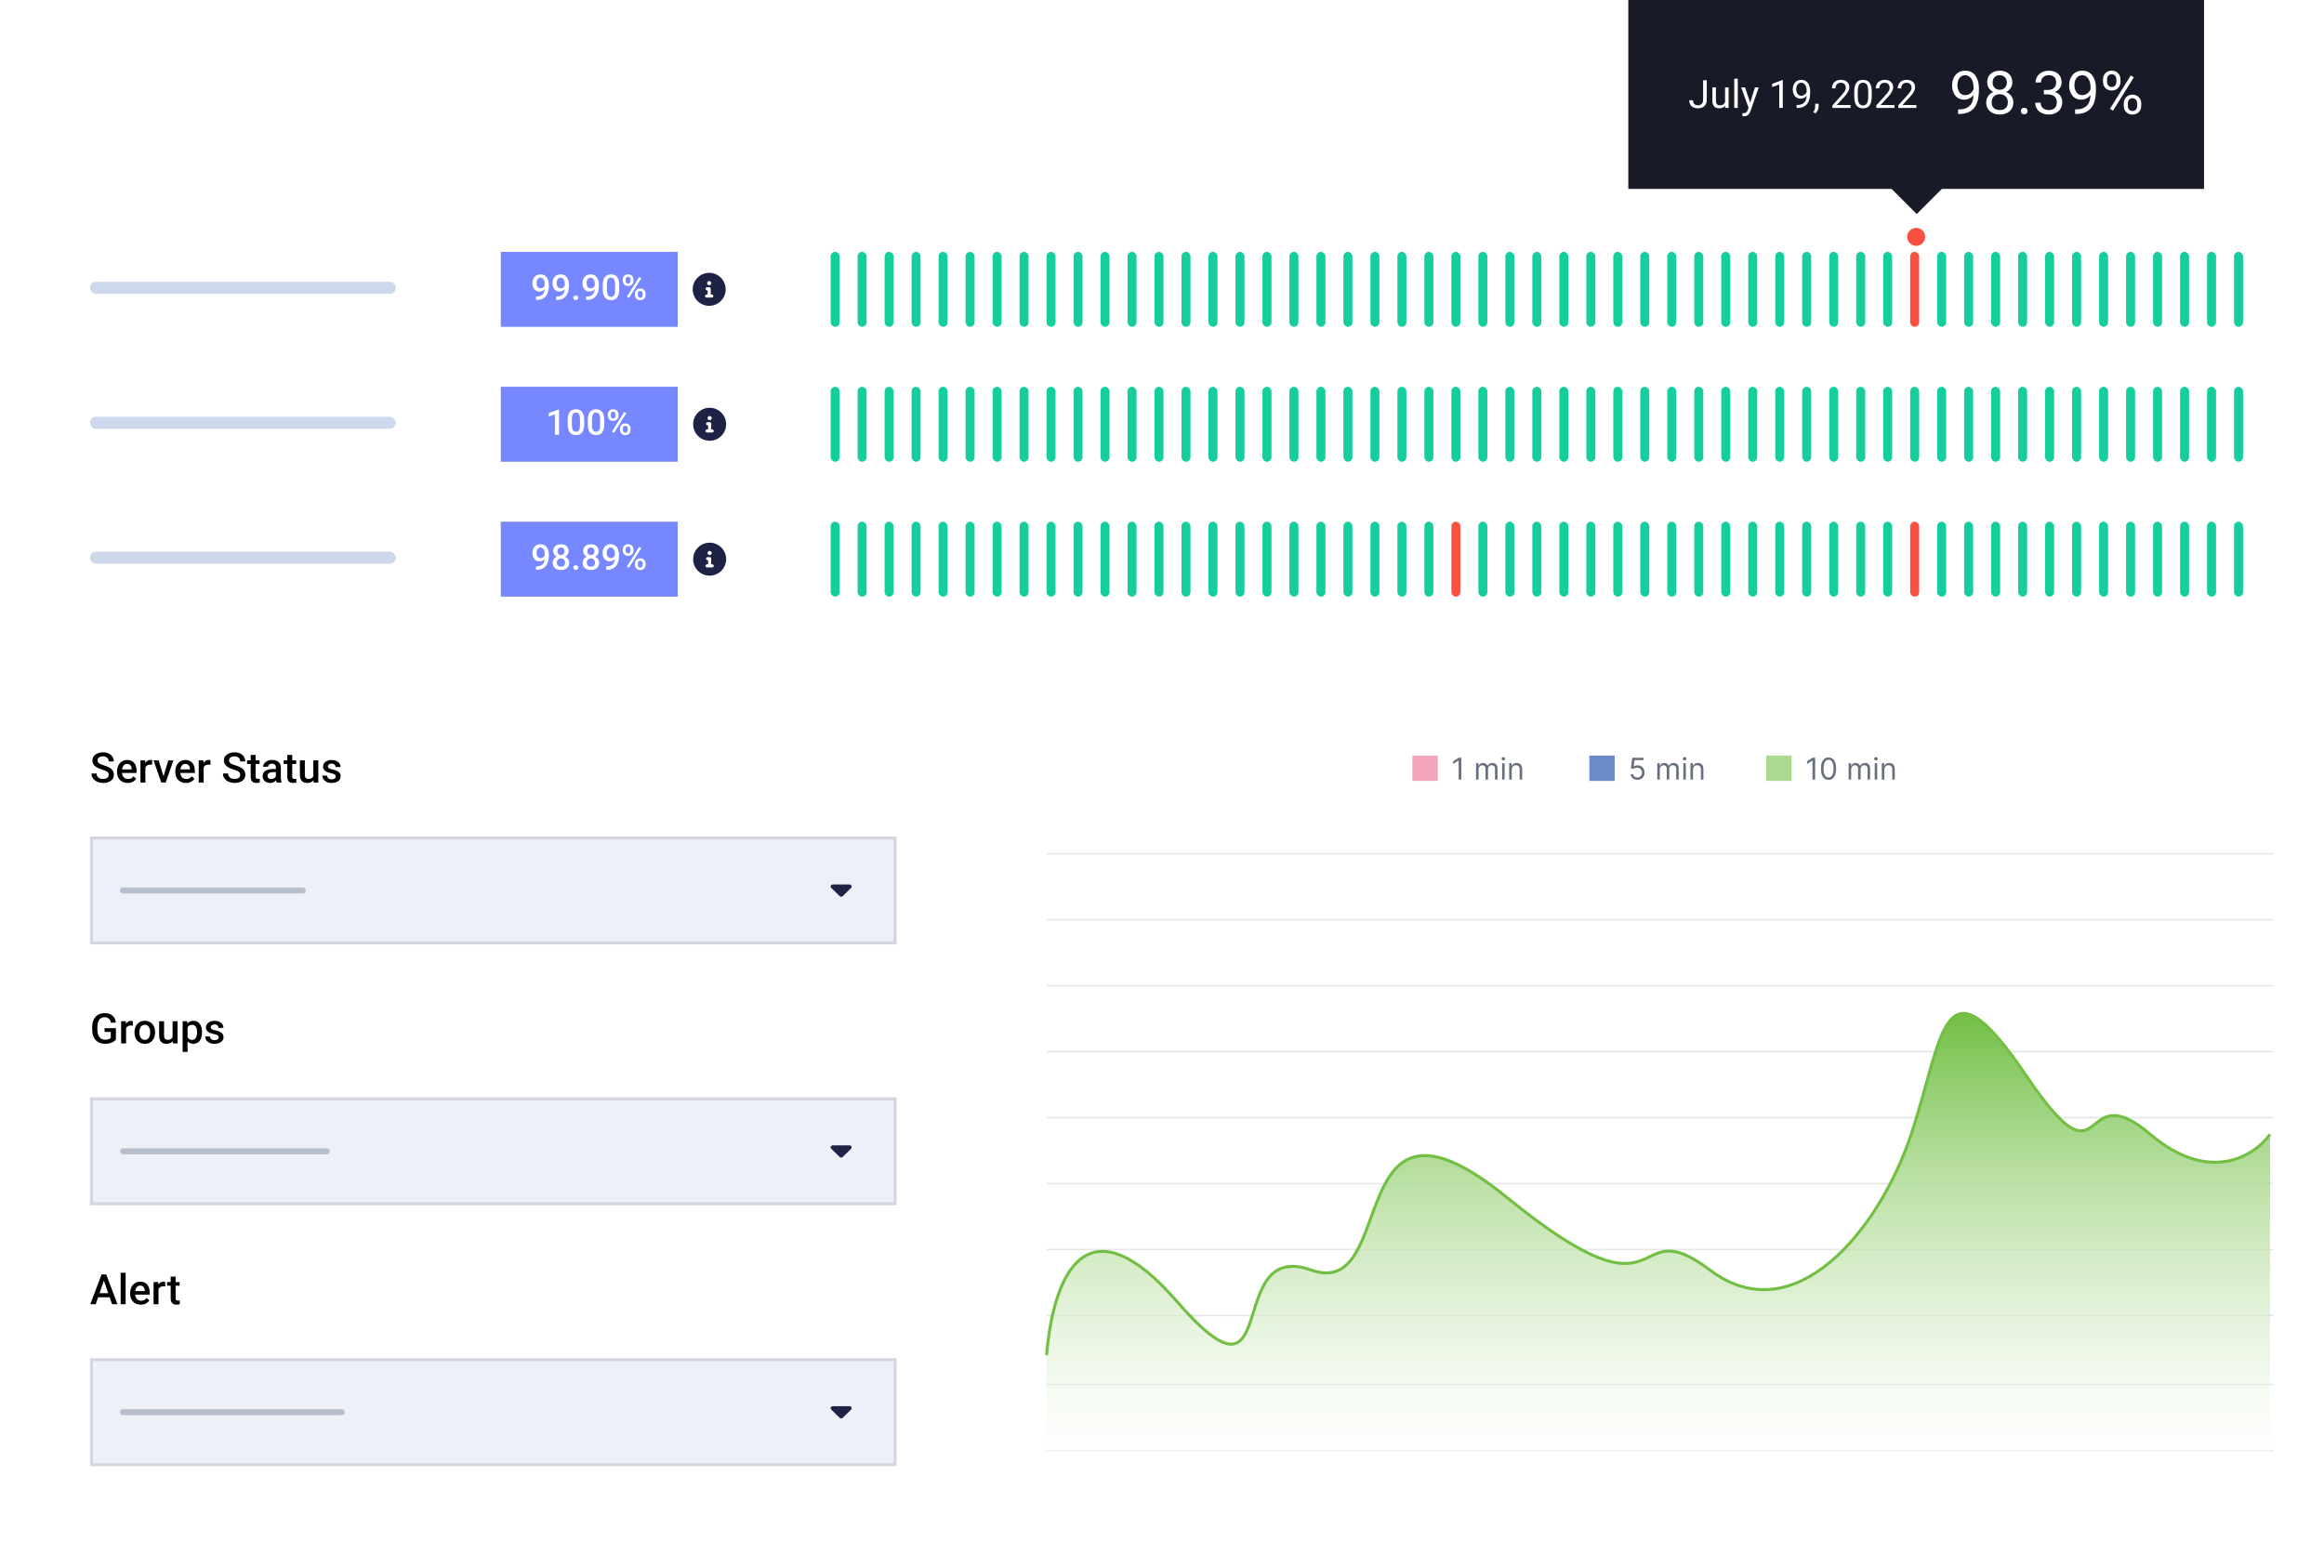 <svg width="775" height="523" viewBox="0 0 775 523" fill="none" xmlns="http://www.w3.org/2000/svg">
<g filter="url(#filter0_d_2725_2466)">
<rect x="10" y="64" width="767" height="154" fill="white"/>
</g>
<rect x="277" y="84" width="3" height="25" rx="1.5" fill="#16CD9D"/>
<rect x="286" y="84" width="3" height="25" rx="1.5" fill="#16CD9D"/>
<rect x="295" y="84" width="3" height="25" rx="1.5" fill="#16CD9D"/>
<rect x="304" y="84" width="3" height="25" rx="1.5" fill="#16CD9D"/>
<rect x="313" y="84" width="3" height="25" rx="1.5" fill="#16CD9D"/>
<rect x="322" y="84" width="3" height="25" rx="1.5" fill="#16CD9D"/>
<rect x="331" y="84" width="3" height="25" rx="1.5" fill="#16CD9D"/>
<rect x="340" y="84" width="3" height="25" rx="1.5" fill="#16CD9D"/>
<rect x="349" y="84" width="3" height="25" rx="1.5" fill="#16CD9D"/>
<rect x="358" y="84" width="3" height="25" rx="1.5" fill="#16CD9D"/>
<rect x="367" y="84" width="3" height="25" rx="1.5" fill="#16CD9D"/>
<rect x="376" y="84" width="3" height="25" rx="1.5" fill="#16CD9D"/>
<rect x="385" y="84" width="3" height="25" rx="1.5" fill="#16CD9D"/>
<rect x="394" y="84" width="3" height="25" rx="1.5" fill="#16CD9D"/>
<rect x="403" y="84" width="3" height="25" rx="1.5" fill="#16CD9D"/>
<rect x="412" y="84" width="3" height="25" rx="1.5" fill="#16CD9D"/>
<rect x="421" y="84" width="3" height="25" rx="1.5" fill="#16CD9D"/>
<rect x="430" y="84" width="3" height="25" rx="1.5" fill="#16CD9D"/>
<rect x="439" y="84" width="3" height="25" rx="1.5" fill="#16CD9D"/>
<rect x="448" y="84" width="3" height="25" rx="1.5" fill="#16CD9D"/>
<rect x="457" y="84" width="3" height="25" rx="1.5" fill="#16CD9D"/>
<rect x="466" y="84" width="3" height="25" rx="1.5" fill="#16CD9D"/>
<rect x="475" y="84" width="3" height="25" rx="1.5" fill="#16CD9D"/>
<rect x="484" y="84" width="3" height="25" rx="1.5" fill="#16CD9D"/>
<rect x="493" y="84" width="3" height="25" rx="1.5" fill="#16CD9D"/>
<rect x="502" y="84" width="3" height="25" rx="1.5" fill="#16CD9D"/>
<rect x="511" y="84" width="3" height="25" rx="1.5" fill="#16CD9D"/>
<rect x="520" y="84" width="3" height="25" rx="1.5" fill="#16CD9D"/>
<rect x="529" y="84" width="3" height="25" rx="1.5" fill="#16CD9D"/>
<rect x="538" y="84" width="3" height="25" rx="1.5" fill="#16CD9D"/>
<rect x="547" y="84" width="3" height="25" rx="1.5" fill="#16CD9D"/>
<rect x="556" y="84" width="3" height="25" rx="1.5" fill="#16CD9D"/>
<rect x="565" y="84" width="3" height="25" rx="1.5" fill="#16CD9D"/>
<rect x="574" y="84" width="3" height="25" rx="1.5" fill="#16CD9D"/>
<rect x="583" y="84" width="3" height="25" rx="1.5" fill="#16CD9D"/>
<rect x="592" y="84" width="3" height="25" rx="1.5" fill="#16CD9D"/>
<rect x="601" y="84" width="3" height="25" rx="1.5" fill="#16CD9D"/>
<rect x="610" y="84" width="3" height="25" rx="1.5" fill="#16CD9D"/>
<rect x="619" y="84" width="3" height="25" rx="1.5" fill="#16CD9D"/>
<rect x="628" y="84" width="3" height="25" rx="1.5" fill="#16CD9D"/>
<rect x="637" y="84" width="3" height="25" rx="1.5" fill="#F95042"/>
<rect x="646" y="84" width="3" height="25" rx="1.5" fill="#16CD9D"/>
<rect x="655" y="84" width="3" height="25" rx="1.5" fill="#16CD9D"/>
<rect x="664" y="84" width="3" height="25" rx="1.5" fill="#16CD9D"/>
<rect x="673" y="84" width="3" height="25" rx="1.5" fill="#16CD9D"/>
<rect x="682" y="84" width="3" height="25" rx="1.5" fill="#16CD9D"/>
<rect x="691" y="84" width="3" height="25" rx="1.5" fill="#16CD9D"/>
<rect x="700" y="84" width="3" height="25" rx="1.5" fill="#16CD9D"/>
<rect x="709" y="84" width="3" height="25" rx="1.5" fill="#16CD9D"/>
<rect x="718" y="84" width="3" height="25" rx="1.5" fill="#16CD9D"/>
<rect x="727" y="84" width="3" height="25" rx="1.5" fill="#16CD9D"/>
<rect x="736" y="84" width="3" height="25" rx="1.5" fill="#16CD9D"/>
<rect x="745" y="84" width="3" height="25" rx="1.5" fill="#16CD9D"/>
<rect x="30" y="94" width="102" height="4" rx="2" fill="#CDD8ED"/>
<rect x="167" y="84" width="59" height="25" fill="#7787FF"/>
<path d="M178.752 98.905H178.867C179.397 98.905 179.839 98.836 180.192 98.698C180.549 98.556 180.833 98.36 181.045 98.11C181.256 97.861 181.408 97.567 181.5 97.229C181.592 96.891 181.638 96.524 181.638 96.128V94.682C181.638 94.34 181.602 94.04 181.529 93.783C181.46 93.522 181.36 93.305 181.229 93.132C181.102 92.955 180.954 92.823 180.785 92.734C180.62 92.646 180.442 92.602 180.25 92.602C180.038 92.602 179.848 92.65 179.679 92.746C179.514 92.838 179.374 92.967 179.259 93.132C179.147 93.293 179.061 93.484 178.999 93.702C178.942 93.918 178.913 94.148 178.913 94.394C178.913 94.624 178.94 94.847 178.994 95.062C179.051 95.273 179.136 95.462 179.247 95.627C179.358 95.792 179.499 95.923 179.668 96.019C179.837 96.115 180.035 96.163 180.261 96.163C180.476 96.163 180.674 96.122 180.855 96.042C181.035 95.957 181.193 95.844 181.327 95.702C181.461 95.56 181.567 95.4 181.644 95.224C181.721 95.047 181.763 94.866 181.771 94.682L182.301 94.843C182.301 95.135 182.239 95.423 182.116 95.707C181.997 95.988 181.83 96.245 181.615 96.48C181.404 96.71 181.156 96.894 180.872 97.033C180.591 97.171 180.286 97.24 179.956 97.24C179.556 97.24 179.203 97.165 178.896 97.015C178.592 96.862 178.339 96.654 178.135 96.393C177.935 96.132 177.786 95.832 177.686 95.494C177.586 95.156 177.536 94.801 177.536 94.428C177.536 94.025 177.597 93.647 177.72 93.293C177.843 92.94 178.022 92.629 178.256 92.36C178.49 92.087 178.775 91.876 179.109 91.726C179.447 91.573 179.829 91.496 180.255 91.496C180.709 91.496 181.106 91.584 181.448 91.761C181.79 91.937 182.078 92.181 182.312 92.493C182.547 92.804 182.723 93.165 182.842 93.576C182.961 93.987 183.021 94.428 183.021 94.901V95.391C183.021 95.886 182.977 96.364 182.888 96.825C182.8 97.282 182.656 97.707 182.456 98.099C182.26 98.487 182.001 98.829 181.679 99.124C181.36 99.416 180.968 99.645 180.503 99.81C180.042 99.971 179.501 100.052 178.878 100.052H178.752V98.905ZM185.458 98.905H185.573C186.104 98.905 186.545 98.836 186.899 98.698C187.256 98.556 187.54 98.36 187.751 98.11C187.963 97.861 188.114 97.567 188.207 97.229C188.299 96.891 188.345 96.524 188.345 96.128V94.682C188.345 94.34 188.308 94.04 188.235 93.783C188.166 93.522 188.066 93.305 187.936 93.132C187.809 92.955 187.661 92.823 187.492 92.734C187.327 92.646 187.148 92.602 186.956 92.602C186.745 92.602 186.555 92.65 186.386 92.746C186.221 92.838 186.08 92.967 185.965 93.132C185.854 93.293 185.767 93.484 185.706 93.702C185.648 93.918 185.62 94.148 185.62 94.394C185.62 94.624 185.646 94.847 185.7 95.062C185.758 95.273 185.842 95.462 185.954 95.627C186.065 95.792 186.205 95.923 186.374 96.019C186.543 96.115 186.741 96.163 186.968 96.163C187.183 96.163 187.381 96.122 187.561 96.042C187.742 95.957 187.899 95.844 188.034 95.702C188.168 95.56 188.274 95.4 188.351 95.224C188.427 95.047 188.47 94.866 188.477 94.682L189.007 94.843C189.007 95.135 188.946 95.423 188.823 95.707C188.704 95.988 188.537 96.245 188.322 96.48C188.111 96.71 187.863 96.894 187.579 97.033C187.298 97.171 186.993 97.24 186.662 97.24C186.263 97.24 185.91 97.165 185.602 97.015C185.299 96.862 185.045 96.654 184.842 96.393C184.642 96.132 184.492 95.832 184.392 95.494C184.292 95.156 184.242 94.801 184.242 94.428C184.242 94.025 184.304 93.647 184.427 93.293C184.55 92.94 184.728 92.629 184.963 92.36C185.197 92.087 185.481 91.876 185.815 91.726C186.153 91.573 186.536 91.496 186.962 91.496C187.415 91.496 187.813 91.584 188.155 91.761C188.497 91.937 188.785 92.181 189.019 92.493C189.253 92.804 189.43 93.165 189.549 93.576C189.668 93.987 189.728 94.428 189.728 94.901V95.391C189.728 95.886 189.683 96.364 189.595 96.825C189.507 97.282 189.363 97.707 189.163 98.099C188.967 98.487 188.708 98.829 188.385 99.124C188.066 99.416 187.675 99.645 187.21 99.81C186.749 99.971 186.207 100.052 185.585 100.052H185.458V98.905ZM191.185 99.309C191.185 99.094 191.258 98.913 191.404 98.767C191.55 98.617 191.748 98.542 191.998 98.542C192.251 98.542 192.449 98.617 192.591 98.767C192.737 98.913 192.81 99.094 192.81 99.309C192.81 99.524 192.737 99.704 192.591 99.85C192.449 99.996 192.251 100.069 191.998 100.069C191.748 100.069 191.55 99.996 191.404 99.85C191.258 99.704 191.185 99.524 191.185 99.309ZM195.449 98.905H195.564C196.094 98.905 196.536 98.836 196.889 98.698C197.247 98.556 197.531 98.36 197.742 98.11C197.953 97.861 198.105 97.567 198.197 97.229C198.29 96.891 198.336 96.524 198.336 96.128V94.682C198.336 94.34 198.299 94.04 198.226 93.783C198.157 93.522 198.057 93.305 197.927 93.132C197.8 92.955 197.652 92.823 197.483 92.734C197.318 92.646 197.139 92.602 196.947 92.602C196.736 92.602 196.546 92.65 196.377 92.746C196.211 92.838 196.071 92.967 195.956 93.132C195.845 93.293 195.758 93.484 195.697 93.702C195.639 93.918 195.61 94.148 195.61 94.394C195.61 94.624 195.637 94.847 195.691 95.062C195.749 95.273 195.833 95.462 195.945 95.627C196.056 95.792 196.196 95.923 196.365 96.019C196.534 96.115 196.732 96.163 196.959 96.163C197.174 96.163 197.372 96.122 197.552 96.042C197.733 95.957 197.89 95.844 198.025 95.702C198.159 95.56 198.265 95.4 198.341 95.224C198.418 95.047 198.46 94.866 198.468 94.682L198.998 94.843C198.998 95.135 198.937 95.423 198.814 95.707C198.695 95.988 198.528 96.245 198.313 96.48C198.101 96.71 197.854 96.894 197.569 97.033C197.289 97.171 196.984 97.24 196.653 97.24C196.254 97.24 195.9 97.165 195.593 97.015C195.29 96.862 195.036 96.654 194.833 96.393C194.633 96.132 194.483 95.832 194.383 95.494C194.283 95.156 194.233 94.801 194.233 94.428C194.233 94.025 194.295 93.647 194.418 93.293C194.541 92.94 194.719 92.629 194.954 92.36C195.188 92.087 195.472 91.876 195.806 91.726C196.144 91.573 196.526 91.496 196.953 91.496C197.406 91.496 197.804 91.584 198.146 91.761C198.487 91.937 198.775 92.181 199.01 92.493C199.244 92.804 199.421 93.165 199.54 93.576C199.659 93.987 199.718 94.428 199.718 94.901V95.391C199.718 95.886 199.674 96.364 199.586 96.825C199.498 97.282 199.354 97.707 199.154 98.099C198.958 98.487 198.699 98.829 198.376 99.124C198.057 99.416 197.665 99.645 197.201 99.81C196.74 99.971 196.198 100.052 195.576 100.052H195.449V98.905ZM206.506 95.103V96.474C206.506 97.131 206.44 97.692 206.31 98.156C206.183 98.617 205.999 98.992 205.757 99.28C205.515 99.568 205.225 99.779 204.887 99.914C204.553 100.048 204.178 100.115 203.763 100.115C203.433 100.115 203.126 100.073 202.841 99.989C202.561 99.904 202.307 99.772 202.081 99.591C201.854 99.41 201.66 99.178 201.499 98.894C201.341 98.606 201.218 98.262 201.13 97.862C201.046 97.463 201.003 97 201.003 96.474V95.103C201.003 94.442 201.069 93.885 201.199 93.432C201.33 92.975 201.516 92.604 201.758 92.32C202 92.031 202.288 91.822 202.622 91.692C202.96 91.561 203.337 91.496 203.752 91.496C204.086 91.496 204.393 91.538 204.674 91.623C204.958 91.703 205.211 91.832 205.434 92.008C205.661 92.185 205.853 92.416 206.01 92.7C206.172 92.98 206.294 93.32 206.379 93.72C206.464 94.115 206.506 94.576 206.506 95.103ZM205.117 96.67V94.895C205.117 94.561 205.098 94.267 205.06 94.014C205.021 93.756 204.964 93.539 204.887 93.362C204.814 93.182 204.722 93.036 204.61 92.925C204.499 92.809 204.372 92.727 204.23 92.677C204.088 92.623 203.928 92.596 203.752 92.596C203.537 92.596 203.344 92.638 203.175 92.723C203.006 92.804 202.864 92.934 202.749 93.115C202.634 93.295 202.546 93.533 202.484 93.829C202.426 94.121 202.398 94.476 202.398 94.895V96.67C202.398 97.008 202.417 97.305 202.455 97.563C202.494 97.82 202.551 98.041 202.628 98.225C202.705 98.406 202.797 98.556 202.905 98.675C203.016 98.79 203.143 98.874 203.285 98.928C203.431 98.982 203.59 99.009 203.763 99.009C203.982 99.009 204.176 98.967 204.345 98.882C204.514 98.798 204.656 98.663 204.771 98.479C204.887 98.291 204.973 98.047 205.031 97.747C205.088 97.448 205.117 97.088 205.117 96.67ZM207.687 93.668V93.224C207.687 92.905 207.756 92.615 207.894 92.354C208.033 92.093 208.234 91.884 208.499 91.726C208.764 91.569 209.083 91.49 209.456 91.49C209.84 91.49 210.163 91.569 210.424 91.726C210.689 91.884 210.89 92.093 211.029 92.354C211.167 92.615 211.236 92.905 211.236 93.224V93.668C211.236 93.979 211.167 94.265 211.029 94.526C210.894 94.788 210.695 94.997 210.429 95.154C210.168 95.312 209.848 95.391 209.467 95.391C209.091 95.391 208.768 95.312 208.499 95.154C208.234 94.997 208.033 94.788 207.894 94.526C207.756 94.265 207.687 93.979 207.687 93.668ZM208.649 93.224V93.668C208.649 93.822 208.678 93.968 208.736 94.106C208.797 94.244 208.889 94.355 209.012 94.44C209.135 94.524 209.287 94.567 209.467 94.567C209.652 94.567 209.801 94.524 209.917 94.44C210.036 94.355 210.124 94.244 210.182 94.106C210.239 93.968 210.268 93.822 210.268 93.668V93.224C210.268 93.067 210.237 92.919 210.176 92.781C210.118 92.638 210.03 92.525 209.911 92.441C209.792 92.356 209.64 92.314 209.456 92.314C209.279 92.314 209.129 92.356 209.006 92.441C208.887 92.525 208.797 92.638 208.736 92.781C208.678 92.919 208.649 93.067 208.649 93.224ZM211.732 98.392V97.943C211.732 97.628 211.801 97.34 211.939 97.079C212.081 96.818 212.285 96.608 212.55 96.451C212.815 96.293 213.134 96.215 213.506 96.215C213.89 96.215 214.213 96.293 214.474 96.451C214.739 96.608 214.939 96.818 215.073 97.079C215.212 97.34 215.281 97.628 215.281 97.943V98.392C215.281 98.707 215.212 98.996 215.073 99.257C214.939 99.518 214.741 99.727 214.48 99.885C214.219 100.042 213.9 100.121 213.524 100.121C213.143 100.121 212.819 100.042 212.55 99.885C212.285 99.727 212.081 99.518 211.939 99.257C211.801 98.996 211.732 98.707 211.732 98.392ZM212.7 97.943V98.392C212.7 98.546 212.73 98.692 212.792 98.83C212.857 98.969 212.951 99.082 213.074 99.17C213.197 99.255 213.345 99.297 213.518 99.297C213.714 99.297 213.871 99.255 213.99 99.17C214.109 99.082 214.194 98.971 214.244 98.836C214.298 98.698 214.324 98.55 214.324 98.392V97.943C214.324 97.786 214.294 97.638 214.232 97.499C214.175 97.361 214.084 97.25 213.961 97.165C213.842 97.081 213.691 97.038 213.506 97.038C213.326 97.038 213.176 97.081 213.057 97.165C212.938 97.25 212.847 97.361 212.786 97.499C212.728 97.638 212.7 97.786 212.7 97.943ZM213.852 92.809L209.755 99.366L209.047 98.957L213.143 92.4L213.852 92.809Z" fill="white"/>
<g clip-path="url(#clip0_2725_2466)">
<path d="M236.5 91C233.462 91 231 93.462 231 96.5C231 99.538 233.462 102 236.5 102C239.538 102 242 99.538 242 96.5C242 93.462 239.538 91 236.5 91ZM236.5 93.75C236.88 93.75 237.188 94.058 237.188 94.438C237.188 94.817 236.88 95.125 236.5 95.125C236.12 95.125 235.812 94.818 235.812 94.438C235.812 94.057 236.12 93.75 236.5 93.75ZM237.359 99.25H235.641C235.357 99.25 235.125 99.02 235.125 98.734C235.125 98.449 235.356 98.219 235.641 98.219H235.984V96.844H235.812C235.528 96.844 235.297 96.613 235.297 96.328C235.297 96.043 235.529 95.812 235.812 95.812H236.5C236.785 95.812 237.016 96.043 237.016 96.328V98.219H237.359C237.644 98.219 237.875 98.45 237.875 98.734C237.875 99.019 237.645 99.25 237.359 99.25Z" fill="#1E2245"/>
</g>
<rect x="30" y="139" width="102" height="4" rx="2" fill="#CDD8ED"/>
<rect x="167" y="129" width="59" height="25" fill="#7787FF"/>
<path d="M186.425 136.582V145H185.036V138.23L182.979 138.927V137.781L186.258 136.582H186.425ZM194.808 140.103V141.474C194.808 142.131 194.743 142.691 194.612 143.156C194.486 143.617 194.301 143.992 194.059 144.28C193.817 144.568 193.527 144.779 193.189 144.914C192.855 145.048 192.481 145.115 192.066 145.115C191.735 145.115 191.428 145.073 191.144 144.988C190.863 144.904 190.61 144.771 190.383 144.591C190.157 144.41 189.963 144.178 189.801 143.894C189.644 143.606 189.521 143.262 189.433 142.862C189.348 142.463 189.306 142 189.306 141.474V140.103C189.306 139.442 189.371 138.885 189.502 138.432C189.632 137.975 189.819 137.604 190.061 137.32C190.303 137.032 190.591 136.822 190.925 136.692C191.263 136.561 191.639 136.496 192.054 136.496C192.388 136.496 192.696 136.538 192.976 136.622C193.26 136.703 193.514 136.832 193.737 137.008C193.963 137.185 194.155 137.416 194.313 137.7C194.474 137.98 194.597 138.32 194.682 138.72C194.766 139.115 194.808 139.576 194.808 140.103ZM193.42 141.67V139.895C193.42 139.561 193.401 139.267 193.362 139.014C193.324 138.756 193.266 138.539 193.189 138.362C193.116 138.182 193.024 138.036 192.913 137.925C192.801 137.809 192.675 137.727 192.532 137.677C192.39 137.623 192.231 137.596 192.054 137.596C191.839 137.596 191.647 137.638 191.478 137.723C191.309 137.804 191.167 137.934 191.052 138.115C190.936 138.295 190.848 138.533 190.787 138.829C190.729 139.121 190.7 139.476 190.7 139.895V141.67C190.7 142.008 190.719 142.305 190.758 142.563C190.796 142.82 190.854 143.041 190.931 143.225C191.007 143.406 191.1 143.556 191.207 143.675C191.319 143.79 191.445 143.875 191.588 143.928C191.733 143.982 191.893 144.009 192.066 144.009C192.285 144.009 192.479 143.967 192.648 143.882C192.817 143.798 192.959 143.663 193.074 143.479C193.189 143.291 193.276 143.047 193.333 142.747C193.391 142.448 193.42 142.088 193.42 141.67ZM201.515 140.103V141.474C201.515 142.131 201.45 142.691 201.319 143.156C201.192 143.617 201.008 143.992 200.766 144.28C200.524 144.568 200.234 144.779 199.896 144.914C199.562 145.048 199.187 145.115 198.772 145.115C198.442 145.115 198.135 145.073 197.85 144.988C197.57 144.904 197.317 144.771 197.09 144.591C196.863 144.41 196.669 144.178 196.508 143.894C196.351 143.606 196.228 143.262 196.139 142.862C196.055 142.463 196.013 142 196.013 141.474V140.103C196.013 139.442 196.078 138.885 196.208 138.432C196.339 137.975 196.525 137.604 196.767 137.32C197.009 137.032 197.297 136.822 197.632 136.692C197.97 136.561 198.346 136.496 198.761 136.496C199.095 136.496 199.402 136.538 199.683 136.622C199.967 136.703 200.22 136.832 200.443 137.008C200.67 137.185 200.862 137.416 201.019 137.7C201.181 137.98 201.304 138.32 201.388 138.72C201.473 139.115 201.515 139.576 201.515 140.103ZM200.126 141.67V139.895C200.126 139.561 200.107 139.267 200.069 139.014C200.03 138.756 199.973 138.539 199.896 138.362C199.823 138.182 199.731 138.036 199.619 137.925C199.508 137.809 199.381 137.727 199.239 137.677C199.097 137.623 198.938 137.596 198.761 137.596C198.546 137.596 198.354 137.638 198.185 137.723C198.016 137.804 197.874 137.934 197.758 138.115C197.643 138.295 197.555 138.533 197.493 138.829C197.436 139.121 197.407 139.476 197.407 139.895V141.67C197.407 142.008 197.426 142.305 197.464 142.563C197.503 142.82 197.56 143.041 197.637 143.225C197.714 143.406 197.806 143.556 197.914 143.675C198.025 143.79 198.152 143.875 198.294 143.928C198.44 143.982 198.6 144.009 198.772 144.009C198.991 144.009 199.185 143.967 199.354 143.882C199.523 143.798 199.665 143.663 199.781 143.479C199.896 143.291 199.982 143.047 200.04 142.747C200.098 142.448 200.126 142.088 200.126 141.67ZM202.696 138.668V138.224C202.696 137.905 202.765 137.615 202.904 137.354C203.042 137.093 203.243 136.884 203.508 136.726C203.774 136.569 204.092 136.49 204.465 136.49C204.849 136.49 205.172 136.569 205.433 136.726C205.698 136.884 205.9 137.093 206.038 137.354C206.176 137.615 206.245 137.905 206.245 138.224V138.668C206.245 138.979 206.176 139.265 206.038 139.526C205.903 139.788 205.704 139.997 205.439 140.154C205.177 140.312 204.857 140.391 204.476 140.391C204.1 140.391 203.777 140.312 203.508 140.154C203.243 139.997 203.042 139.788 202.904 139.526C202.765 139.265 202.696 138.979 202.696 138.668ZM203.658 138.224V138.668C203.658 138.822 203.687 138.967 203.745 139.106C203.806 139.244 203.898 139.355 204.021 139.44C204.144 139.524 204.296 139.567 204.476 139.567C204.661 139.567 204.811 139.524 204.926 139.44C205.045 139.355 205.133 139.244 205.191 139.106C205.249 138.967 205.277 138.822 205.277 138.668V138.224C205.277 138.067 205.247 137.919 205.185 137.781C205.128 137.638 205.039 137.525 204.92 137.441C204.801 137.356 204.649 137.314 204.465 137.314C204.288 137.314 204.138 137.356 204.016 137.441C203.896 137.525 203.806 137.638 203.745 137.781C203.687 137.919 203.658 138.067 203.658 138.224ZM206.741 143.392V142.943C206.741 142.628 206.81 142.34 206.948 142.079C207.09 141.818 207.294 141.608 207.559 141.451C207.824 141.293 208.143 141.215 208.515 141.215C208.9 141.215 209.222 141.293 209.483 141.451C209.748 141.608 209.948 141.818 210.083 142.079C210.221 142.34 210.29 142.628 210.29 142.943V143.392C210.29 143.707 210.221 143.996 210.083 144.257C209.948 144.518 209.75 144.727 209.489 144.885C209.228 145.042 208.909 145.121 208.533 145.121C208.152 145.121 207.828 145.042 207.559 144.885C207.294 144.727 207.09 144.518 206.948 144.257C206.81 143.996 206.741 143.707 206.741 143.392ZM207.709 142.943V143.392C207.709 143.546 207.74 143.692 207.801 143.83C207.866 143.969 207.96 144.082 208.083 144.17C208.206 144.255 208.354 144.297 208.527 144.297C208.723 144.297 208.88 144.255 208.999 144.17C209.118 144.082 209.203 143.971 209.253 143.836C209.307 143.698 209.334 143.55 209.334 143.392V142.943C209.334 142.786 209.303 142.638 209.241 142.499C209.184 142.361 209.094 142.25 208.971 142.165C208.852 142.081 208.7 142.038 208.515 142.038C208.335 142.038 208.185 142.081 208.066 142.165C207.947 142.25 207.857 142.361 207.795 142.499C207.738 142.638 207.709 142.786 207.709 142.943ZM208.861 137.809L204.765 144.366L204.056 143.957L208.152 137.4L208.861 137.809Z" fill="white"/>
<g clip-path="url(#clip1_2725_2466)">
<path d="M236.652 136C233.611 136 231.147 138.462 231.147 141.5C231.147 144.538 233.611 147 236.652 147C239.692 147 242.156 144.538 242.156 141.5C242.156 138.462 239.692 136 236.652 136ZM236.652 138.75C237.032 138.75 237.34 139.058 237.34 139.438C237.34 139.817 237.032 140.125 236.652 140.125C236.272 140.125 235.964 139.818 235.964 139.438C235.964 139.057 236.271 138.75 236.652 138.75ZM237.512 144.25H235.792C235.508 144.25 235.276 144.02 235.276 143.734C235.276 143.449 235.507 143.219 235.792 143.219H236.136V141.844H235.964C235.679 141.844 235.448 141.613 235.448 141.328C235.448 141.043 235.68 140.812 235.964 140.812H236.652C236.936 140.812 237.168 141.043 237.168 141.328V143.219H237.512C237.797 143.219 238.028 143.45 238.028 143.734C238.028 144.019 237.798 144.25 237.512 144.25Z" fill="#1E2245"/>
</g>
<rect x="277" y="129" width="3" height="25" rx="1.5" fill="#16CD9D"/>
<rect x="286" y="129" width="3" height="25" rx="1.5" fill="#16CD9D"/>
<rect x="295" y="129" width="3" height="25" rx="1.5" fill="#16CD9D"/>
<rect x="304" y="129" width="3" height="25" rx="1.5" fill="#16CD9D"/>
<rect x="313" y="129" width="3" height="25" rx="1.5" fill="#16CD9D"/>
<rect x="322" y="129" width="3" height="25" rx="1.5" fill="#16CD9D"/>
<rect x="331" y="129" width="3" height="25" rx="1.5" fill="#16CD9D"/>
<rect x="340" y="129" width="3" height="25" rx="1.5" fill="#16CD9D"/>
<rect x="349" y="129" width="3" height="25" rx="1.5" fill="#16CD9D"/>
<rect x="358" y="129" width="3" height="25" rx="1.5" fill="#16CD9D"/>
<rect x="367" y="129" width="3" height="25" rx="1.5" fill="#16CD9D"/>
<rect x="376" y="129" width="3" height="25" rx="1.5" fill="#16CD9D"/>
<rect x="385" y="129" width="3" height="25" rx="1.5" fill="#16CD9D"/>
<rect x="394" y="129" width="3" height="25" rx="1.5" fill="#16CD9D"/>
<rect x="403" y="129" width="3" height="25" rx="1.5" fill="#16CD9D"/>
<rect x="412" y="129" width="3" height="25" rx="1.5" fill="#16CD9D"/>
<rect x="421" y="129" width="3" height="25" rx="1.5" fill="#16CD9D"/>
<rect x="430" y="129" width="3" height="25" rx="1.5" fill="#16CD9D"/>
<rect x="439" y="129" width="3" height="25" rx="1.5" fill="#16CD9D"/>
<rect x="448" y="129" width="3" height="25" rx="1.5" fill="#16CD9D"/>
<rect x="457" y="129" width="3" height="25" rx="1.5" fill="#16CD9D"/>
<rect x="466" y="129" width="3" height="25" rx="1.5" fill="#16CD9D"/>
<rect x="475" y="129" width="3" height="25" rx="1.5" fill="#16CD9D"/>
<rect x="484" y="129" width="3" height="25" rx="1.5" fill="#16CD9D"/>
<rect x="493" y="129" width="3" height="25" rx="1.5" fill="#16CD9D"/>
<rect x="502" y="129" width="3" height="25" rx="1.5" fill="#16CD9D"/>
<rect x="511" y="129" width="3" height="25" rx="1.5" fill="#16CD9D"/>
<rect x="520" y="129" width="3" height="25" rx="1.5" fill="#16CD9D"/>
<rect x="529" y="129" width="3" height="25" rx="1.5" fill="#16CD9D"/>
<rect x="538" y="129" width="3" height="25" rx="1.5" fill="#16CD9D"/>
<rect x="547" y="129" width="3" height="25" rx="1.5" fill="#16CD9D"/>
<rect x="556" y="129" width="3" height="25" rx="1.5" fill="#16CD9D"/>
<rect x="565" y="129" width="3" height="25" rx="1.5" fill="#16CD9D"/>
<rect x="574" y="129" width="3" height="25" rx="1.5" fill="#16CD9D"/>
<rect x="583" y="129" width="3" height="25" rx="1.5" fill="#16CD9D"/>
<rect x="592" y="129" width="3" height="25" rx="1.5" fill="#16CD9D"/>
<rect x="601" y="129" width="3" height="25" rx="1.5" fill="#16CD9D"/>
<rect x="610" y="129" width="3" height="25" rx="1.5" fill="#16CD9D"/>
<rect x="619" y="129" width="3" height="25" rx="1.5" fill="#16CD9D"/>
<rect x="628" y="129" width="3" height="25" rx="1.5" fill="#16CD9D"/>
<rect x="637" y="129" width="3" height="25" rx="1.5" fill="#16CD9D"/>
<rect x="646" y="129" width="3" height="25" rx="1.5" fill="#16CD9D"/>
<rect x="655" y="129" width="3" height="25" rx="1.5" fill="#16CD9D"/>
<rect x="664" y="129" width="3" height="25" rx="1.5" fill="#16CD9D"/>
<rect x="673" y="129" width="3" height="25" rx="1.5" fill="#16CD9D"/>
<rect x="682" y="129" width="3" height="25" rx="1.5" fill="#16CD9D"/>
<rect x="691" y="129" width="3" height="25" rx="1.5" fill="#16CD9D"/>
<rect x="700" y="129" width="3" height="25" rx="1.5" fill="#16CD9D"/>
<rect x="709" y="129" width="3" height="25" rx="1.5" fill="#16CD9D"/>
<rect x="718" y="129" width="3" height="25" rx="1.5" fill="#16CD9D"/>
<rect x="727" y="129" width="3" height="25" rx="1.5" fill="#16CD9D"/>
<rect x="736" y="129" width="3" height="25" rx="1.5" fill="#16CD9D"/>
<rect x="745" y="129" width="3" height="25" rx="1.5" fill="#16CD9D"/>
<rect x="30" y="184" width="102" height="4" rx="2" fill="#CDD8ED"/>
<rect x="167" y="174" width="59" height="25" fill="#7787FF"/>
<path d="M178.752 188.905H178.867C179.397 188.905 179.839 188.836 180.192 188.698C180.549 188.556 180.833 188.36 181.045 188.11C181.256 187.86 181.408 187.567 181.5 187.229C181.592 186.891 181.638 186.524 181.638 186.128V184.682C181.638 184.34 181.602 184.04 181.529 183.783C181.46 183.522 181.36 183.305 181.229 183.132C181.102 182.955 180.954 182.823 180.785 182.734C180.62 182.646 180.442 182.602 180.25 182.602C180.038 182.602 179.848 182.65 179.679 182.746C179.514 182.838 179.374 182.967 179.259 183.132C179.147 183.293 179.061 183.483 178.999 183.702C178.942 183.918 178.913 184.148 178.913 184.394C178.913 184.624 178.94 184.847 178.994 185.062C179.051 185.273 179.136 185.462 179.247 185.627C179.358 185.792 179.499 185.923 179.668 186.019C179.837 186.115 180.035 186.163 180.261 186.163C180.476 186.163 180.674 186.122 180.855 186.042C181.035 185.957 181.193 185.844 181.327 185.702C181.461 185.56 181.567 185.4 181.644 185.224C181.721 185.047 181.763 184.866 181.771 184.682L182.301 184.843C182.301 185.135 182.239 185.423 182.116 185.708C181.997 185.988 181.83 186.245 181.615 186.48C181.404 186.71 181.156 186.894 180.872 187.033C180.591 187.171 180.286 187.24 179.956 187.24C179.556 187.24 179.203 187.165 178.896 187.015C178.592 186.862 178.339 186.654 178.135 186.393C177.935 186.132 177.786 185.832 177.686 185.494C177.586 185.156 177.536 184.801 177.536 184.428C177.536 184.025 177.597 183.647 177.72 183.293C177.843 182.94 178.022 182.629 178.256 182.36C178.49 182.087 178.775 181.876 179.109 181.726C179.447 181.573 179.829 181.496 180.255 181.496C180.709 181.496 181.106 181.584 181.448 181.761C181.79 181.937 182.078 182.181 182.312 182.492C182.547 182.804 182.723 183.165 182.842 183.576C182.961 183.987 183.021 184.428 183.021 184.901V185.391C183.021 185.886 182.977 186.364 182.888 186.825C182.8 187.282 182.656 187.707 182.456 188.099C182.26 188.487 182.001 188.828 181.679 189.124C181.36 189.416 180.968 189.645 180.503 189.81C180.042 189.971 179.501 190.052 178.878 190.052H178.752V188.905ZM189.826 187.713C189.826 188.235 189.705 188.675 189.463 189.032C189.221 189.389 188.89 189.66 188.472 189.844C188.057 190.025 187.588 190.115 187.066 190.115C186.543 190.115 186.073 190.025 185.654 189.844C185.235 189.66 184.905 189.389 184.663 189.032C184.421 188.675 184.3 188.235 184.3 187.713C184.3 187.367 184.367 187.054 184.502 186.773C184.636 186.489 184.826 186.245 185.072 186.042C185.322 185.834 185.614 185.675 185.948 185.563C186.286 185.452 186.655 185.396 187.054 185.396C187.584 185.396 188.059 185.494 188.477 185.69C188.896 185.886 189.224 186.157 189.463 186.503C189.705 186.848 189.826 187.252 189.826 187.713ZM188.431 187.643C188.431 187.363 188.374 187.117 188.258 186.906C188.143 186.695 187.982 186.531 187.774 186.416C187.567 186.301 187.327 186.243 187.054 186.243C186.778 186.243 186.538 186.301 186.334 186.416C186.13 186.531 185.971 186.695 185.856 186.906C185.744 187.117 185.689 187.363 185.689 187.643C185.689 187.928 185.744 188.174 185.856 188.381C185.967 188.585 186.127 188.74 186.334 188.848C186.541 188.955 186.785 189.009 187.066 189.009C187.346 189.009 187.588 188.955 187.792 188.848C187.995 188.74 188.153 188.585 188.264 188.381C188.376 188.174 188.431 187.928 188.431 187.643ZM189.635 183.818C189.635 184.236 189.524 184.609 189.301 184.935C189.082 185.262 188.779 185.519 188.391 185.708C188.003 185.892 187.561 185.984 187.066 185.984C186.566 185.984 186.121 185.892 185.729 185.708C185.341 185.519 185.036 185.262 184.813 184.935C184.594 184.609 184.484 184.236 184.484 183.818C184.484 183.318 184.594 182.898 184.813 182.556C185.036 182.21 185.341 181.947 185.729 181.767C186.117 181.586 186.561 181.496 187.06 181.496C187.559 181.496 188.003 181.586 188.391 181.767C188.779 181.947 189.082 182.21 189.301 182.556C189.524 182.898 189.635 183.318 189.635 183.818ZM188.247 183.864C188.247 183.614 188.197 183.395 188.097 183.207C188.001 183.015 187.865 182.865 187.688 182.758C187.511 182.65 187.302 182.596 187.06 182.596C186.818 182.596 186.609 182.648 186.432 182.752C186.255 182.855 186.119 183.001 186.023 183.19C185.927 183.378 185.879 183.603 185.879 183.864C185.879 184.121 185.927 184.346 186.023 184.538C186.119 184.726 186.255 184.874 186.432 184.982C186.612 185.089 186.824 185.143 187.066 185.143C187.308 185.143 187.517 185.089 187.694 184.982C187.87 184.874 188.007 184.726 188.103 184.538C188.199 184.346 188.247 184.121 188.247 183.864ZM191.185 189.309C191.185 189.093 191.258 188.913 191.404 188.767C191.55 188.617 191.748 188.542 191.998 188.542C192.251 188.542 192.449 188.617 192.591 188.767C192.737 188.913 192.81 189.093 192.81 189.309C192.81 189.524 192.737 189.704 192.591 189.85C192.449 189.996 192.251 190.069 191.998 190.069C191.748 190.069 191.55 189.996 191.404 189.85C191.258 189.704 191.185 189.524 191.185 189.309ZM199.816 187.713C199.816 188.235 199.695 188.675 199.453 189.032C199.211 189.389 198.881 189.66 198.462 189.844C198.048 190.025 197.579 190.115 197.057 190.115C196.534 190.115 196.064 190.025 195.645 189.844C195.226 189.66 194.896 189.389 194.654 189.032C194.412 188.675 194.291 188.235 194.291 187.713C194.291 187.367 194.358 187.054 194.493 186.773C194.627 186.489 194.817 186.245 195.063 186.042C195.313 185.834 195.605 185.675 195.939 185.563C196.277 185.452 196.646 185.396 197.045 185.396C197.575 185.396 198.049 185.494 198.468 185.69C198.887 185.886 199.215 186.157 199.453 186.503C199.695 186.848 199.816 187.252 199.816 187.713ZM198.422 187.643C198.422 187.363 198.364 187.117 198.249 186.906C198.134 186.695 197.973 186.531 197.765 186.416C197.558 186.301 197.318 186.243 197.045 186.243C196.768 186.243 196.528 186.301 196.325 186.416C196.121 186.531 195.962 186.695 195.847 186.906C195.735 187.117 195.679 187.363 195.679 187.643C195.679 187.928 195.735 188.174 195.847 188.381C195.958 188.585 196.117 188.74 196.325 188.848C196.532 188.955 196.776 189.009 197.057 189.009C197.337 189.009 197.579 188.955 197.783 188.848C197.986 188.74 198.144 188.585 198.255 188.381C198.366 188.174 198.422 187.928 198.422 187.643ZM199.626 183.818C199.626 184.236 199.515 184.609 199.292 184.935C199.073 185.262 198.77 185.519 198.382 185.708C197.994 185.892 197.552 185.984 197.057 185.984C196.557 185.984 196.112 185.892 195.72 185.708C195.332 185.519 195.026 185.262 194.804 184.935C194.585 184.609 194.475 184.236 194.475 183.818C194.475 183.318 194.585 182.898 194.804 182.556C195.026 182.21 195.332 181.947 195.72 181.767C196.108 181.586 196.551 181.496 197.051 181.496C197.55 181.496 197.994 181.586 198.382 181.767C198.77 181.947 199.073 182.21 199.292 182.556C199.515 182.898 199.626 183.318 199.626 183.818ZM198.238 183.864C198.238 183.614 198.188 183.395 198.088 183.207C197.992 183.015 197.856 182.865 197.679 182.758C197.502 182.65 197.293 182.596 197.051 182.596C196.809 182.596 196.599 182.648 196.423 182.752C196.246 182.855 196.11 183.001 196.014 183.19C195.918 183.378 195.87 183.603 195.87 183.864C195.87 184.121 195.918 184.346 196.014 184.538C196.11 184.726 196.246 184.874 196.423 184.982C196.603 185.089 196.815 185.143 197.057 185.143C197.299 185.143 197.508 185.089 197.685 184.982C197.861 184.874 197.998 184.726 198.094 184.538C198.19 184.346 198.238 184.121 198.238 183.864ZM202.156 188.905H202.271C202.801 188.905 203.243 188.836 203.596 188.698C203.953 188.556 204.238 188.36 204.449 188.11C204.66 187.86 204.812 187.567 204.904 187.229C204.996 186.891 205.042 186.524 205.042 186.128V184.682C205.042 184.34 205.006 184.04 204.933 183.783C204.864 183.522 204.764 183.305 204.633 183.132C204.506 182.955 204.359 182.823 204.19 182.734C204.024 182.646 203.846 182.602 203.654 182.602C203.442 182.602 203.252 182.65 203.083 182.746C202.918 182.838 202.778 182.967 202.663 183.132C202.551 183.293 202.465 183.483 202.403 183.702C202.346 183.918 202.317 184.148 202.317 184.394C202.317 184.624 202.344 184.847 202.398 185.062C202.455 185.273 202.54 185.462 202.651 185.627C202.763 185.792 202.903 185.923 203.072 186.019C203.241 186.115 203.439 186.163 203.665 186.163C203.88 186.163 204.078 186.122 204.259 186.042C204.439 185.957 204.597 185.844 204.731 185.702C204.866 185.56 204.971 185.4 205.048 185.224C205.125 185.047 205.167 184.866 205.175 184.682L205.705 184.843C205.705 185.135 205.643 185.423 205.521 185.708C205.401 185.988 205.234 186.245 205.019 186.48C204.808 186.71 204.56 186.894 204.276 187.033C203.996 187.171 203.69 187.24 203.36 187.24C202.96 187.24 202.607 187.165 202.3 187.015C201.996 186.862 201.743 186.654 201.539 186.393C201.339 186.132 201.19 185.832 201.09 185.494C200.99 185.156 200.94 184.801 200.94 184.428C200.94 184.025 201.001 183.647 201.124 183.293C201.247 182.94 201.426 182.629 201.66 182.36C201.894 182.087 202.179 181.876 202.513 181.726C202.851 181.573 203.233 181.496 203.659 181.496C204.113 181.496 204.51 181.584 204.852 181.761C205.194 181.937 205.482 182.181 205.716 182.492C205.951 182.804 206.127 183.165 206.246 183.576C206.366 183.987 206.425 184.428 206.425 184.901V185.391C206.425 185.886 206.381 186.364 206.293 186.825C206.204 187.282 206.06 187.707 205.86 188.099C205.665 188.487 205.405 188.828 205.083 189.124C204.764 189.416 204.372 189.645 203.907 189.81C203.446 189.971 202.905 190.052 202.282 190.052H202.156V188.905ZM207.687 183.668V183.224C207.687 182.905 207.756 182.615 207.894 182.354C208.033 182.093 208.234 181.884 208.499 181.726C208.764 181.569 209.083 181.49 209.456 181.49C209.84 181.49 210.163 181.569 210.424 181.726C210.689 181.884 210.89 182.093 211.029 182.354C211.167 182.615 211.236 182.905 211.236 183.224V183.668C211.236 183.979 211.167 184.265 211.029 184.526C210.894 184.788 210.695 184.997 210.429 185.154C210.168 185.312 209.848 185.391 209.467 185.391C209.091 185.391 208.768 185.312 208.499 185.154C208.234 184.997 208.033 184.788 207.894 184.526C207.756 184.265 207.687 183.979 207.687 183.668ZM208.649 183.224V183.668C208.649 183.822 208.678 183.967 208.736 184.106C208.797 184.244 208.889 184.355 209.012 184.44C209.135 184.524 209.287 184.567 209.467 184.567C209.652 184.567 209.801 184.524 209.917 184.44C210.036 184.355 210.124 184.244 210.182 184.106C210.239 183.967 210.268 183.822 210.268 183.668V183.224C210.268 183.067 210.237 182.919 210.176 182.781C210.118 182.638 210.03 182.525 209.911 182.441C209.792 182.356 209.64 182.314 209.456 182.314C209.279 182.314 209.129 182.356 209.006 182.441C208.887 182.525 208.797 182.638 208.736 182.781C208.678 182.919 208.649 183.067 208.649 183.224ZM211.732 188.392V187.943C211.732 187.628 211.801 187.34 211.939 187.079C212.081 186.818 212.285 186.608 212.55 186.451C212.815 186.293 213.134 186.215 213.506 186.215C213.89 186.215 214.213 186.293 214.474 186.451C214.739 186.608 214.939 186.818 215.073 187.079C215.212 187.34 215.281 187.628 215.281 187.943V188.392C215.281 188.707 215.212 188.996 215.073 189.257C214.939 189.518 214.741 189.727 214.48 189.885C214.219 190.042 213.9 190.121 213.524 190.121C213.143 190.121 212.819 190.042 212.55 189.885C212.285 189.727 212.081 189.518 211.939 189.257C211.801 188.996 211.732 188.707 211.732 188.392ZM212.7 187.943V188.392C212.7 188.546 212.73 188.692 212.792 188.83C212.857 188.969 212.951 189.082 213.074 189.17C213.197 189.255 213.345 189.297 213.518 189.297C213.714 189.297 213.871 189.255 213.99 189.17C214.109 189.082 214.194 188.971 214.244 188.836C214.298 188.698 214.324 188.55 214.324 188.392V187.943C214.324 187.786 214.294 187.638 214.232 187.499C214.175 187.361 214.084 187.25 213.961 187.165C213.842 187.081 213.691 187.038 213.506 187.038C213.326 187.038 213.176 187.081 213.057 187.165C212.938 187.25 212.847 187.361 212.786 187.499C212.728 187.638 212.7 187.786 212.7 187.943ZM213.852 182.809L209.755 189.366L209.047 188.957L213.143 182.4L213.852 182.809Z" fill="white"/>
<g clip-path="url(#clip2_2725_2466)">
<path d="M236.652 181C233.611 181 231.147 183.462 231.147 186.5C231.147 189.538 233.611 192 236.652 192C239.692 192 242.156 189.538 242.156 186.5C242.156 183.462 239.692 181 236.652 181ZM236.652 183.75C237.032 183.75 237.34 184.058 237.34 184.438C237.34 184.817 237.032 185.125 236.652 185.125C236.272 185.125 235.964 184.818 235.964 184.438C235.964 184.057 236.271 183.75 236.652 183.75ZM237.512 189.25H235.792C235.508 189.25 235.276 189.02 235.276 188.734C235.276 188.449 235.507 188.219 235.792 188.219H236.136V186.844H235.964C235.679 186.844 235.448 186.613 235.448 186.328C235.448 186.043 235.68 185.812 235.964 185.812H236.652C236.936 185.812 237.168 186.043 237.168 186.328V188.219H237.512C237.797 188.219 238.028 188.45 238.028 188.734C238.028 189.019 237.798 189.25 237.512 189.25Z" fill="#1E2245"/>
</g>
<rect x="277" y="174" width="3" height="25" rx="1.5" fill="#16CD9D"/>
<rect x="286" y="174" width="3" height="25" rx="1.5" fill="#16CD9D"/>
<rect x="295" y="174" width="3" height="25" rx="1.5" fill="#16CD9D"/>
<rect x="304" y="174" width="3" height="25" rx="1.5" fill="#16CD9D"/>
<rect x="313" y="174" width="3" height="25" rx="1.5" fill="#16CD9D"/>
<rect x="322" y="174" width="3" height="25" rx="1.5" fill="#16CD9D"/>
<rect x="331" y="174" width="3" height="25" rx="1.5" fill="#16CD9D"/>
<rect x="340" y="174" width="3" height="25" rx="1.5" fill="#16CD9D"/>
<rect x="349" y="174" width="3" height="25" rx="1.5" fill="#16CD9D"/>
<rect x="358" y="174" width="3" height="25" rx="1.5" fill="#16CD9D"/>
<rect x="367" y="174" width="3" height="25" rx="1.5" fill="#16CD9D"/>
<rect x="376" y="174" width="3" height="25" rx="1.5" fill="#16CD9D"/>
<rect x="385" y="174" width="3" height="25" rx="1.5" fill="#16CD9D"/>
<rect x="394" y="174" width="3" height="25" rx="1.5" fill="#16CD9D"/>
<rect x="403" y="174" width="3" height="25" rx="1.5" fill="#16CD9D"/>
<rect x="412" y="174" width="3" height="25" rx="1.5" fill="#16CD9D"/>
<rect x="421" y="174" width="3" height="25" rx="1.5" fill="#16CD9D"/>
<rect x="430" y="174" width="3" height="25" rx="1.5" fill="#16CD9D"/>
<rect x="439" y="174" width="3" height="25" rx="1.5" fill="#16CD9D"/>
<rect x="448" y="174" width="3" height="25" rx="1.5" fill="#16CD9D"/>
<rect x="457" y="174" width="3" height="25" rx="1.5" fill="#16CD9D"/>
<rect x="466" y="174" width="3" height="25" rx="1.5" fill="#16CD9D"/>
<rect x="475" y="174" width="3" height="25" rx="1.5" fill="#16CD9D"/>
<rect x="484" y="174" width="3" height="25" rx="1.5" fill="#F95042"/>
<rect x="493" y="174" width="3" height="25" rx="1.5" fill="#16CD9D"/>
<rect x="502" y="174" width="3" height="25" rx="1.5" fill="#16CD9D"/>
<rect x="511" y="174" width="3" height="25" rx="1.5" fill="#16CD9D"/>
<rect x="520" y="174" width="3" height="25" rx="1.5" fill="#16CD9D"/>
<rect x="529" y="174" width="3" height="25" rx="1.5" fill="#16CD9D"/>
<rect x="538" y="174" width="3" height="25" rx="1.5" fill="#16CD9D"/>
<rect x="547" y="174" width="3" height="25" rx="1.5" fill="#16CD9D"/>
<rect x="556" y="174" width="3" height="25" rx="1.5" fill="#16CD9D"/>
<rect x="565" y="174" width="3" height="25" rx="1.5" fill="#16CD9D"/>
<rect x="574" y="174" width="3" height="25" rx="1.5" fill="#16CD9D"/>
<rect x="583" y="174" width="3" height="25" rx="1.5" fill="#16CD9D"/>
<rect x="592" y="174" width="3" height="25" rx="1.5" fill="#16CD9D"/>
<rect x="601" y="174" width="3" height="25" rx="1.5" fill="#16CD9D"/>
<rect x="610" y="174" width="3" height="25" rx="1.5" fill="#16CD9D"/>
<rect x="619" y="174" width="3" height="25" rx="1.5" fill="#16CD9D"/>
<rect x="628" y="174" width="3" height="25" rx="1.5" fill="#16CD9D"/>
<rect x="637" y="174" width="3" height="25" rx="1.5" fill="#F95042"/>
<rect x="646" y="174" width="3" height="25" rx="1.5" fill="#16CD9D"/>
<rect x="655" y="174" width="3" height="25" rx="1.5" fill="#16CD9D"/>
<rect x="664" y="174" width="3" height="25" rx="1.5" fill="#16CD9D"/>
<rect x="673" y="174" width="3" height="25" rx="1.5" fill="#16CD9D"/>
<rect x="682" y="174" width="3" height="25" rx="1.5" fill="#16CD9D"/>
<rect x="691" y="174" width="3" height="25" rx="1.5" fill="#16CD9D"/>
<rect x="700" y="174" width="3" height="25" rx="1.5" fill="#16CD9D"/>
<rect x="709" y="174" width="3" height="25" rx="1.5" fill="#16CD9D"/>
<rect x="718" y="174" width="3" height="25" rx="1.5" fill="#16CD9D"/>
<rect x="727" y="174" width="3" height="25" rx="1.5" fill="#16CD9D"/>
<rect x="736" y="174" width="3" height="25" rx="1.5" fill="#16CD9D"/>
<rect x="745" y="174" width="3" height="25" rx="1.5" fill="#16CD9D"/>
<g filter="url(#filter1_d_2725_2466)">
<rect x="10" y="228" width="309" height="281" fill="white"/>
</g>
<path d="M36.248 258.437C36.248 258.231 36.216 258.049 36.152 257.89C36.093 257.73 35.986 257.584 35.831 257.452C35.676 257.32 35.457 257.192 35.175 257.069C34.897 256.942 34.541 256.812 34.108 256.68C33.634 256.534 33.197 256.372 32.796 256.194C32.399 256.012 32.053 255.802 31.757 255.565C31.461 255.324 31.23 255.048 31.066 254.738C30.902 254.424 30.82 254.062 30.82 253.651C30.82 253.246 30.905 252.877 31.073 252.544C31.246 252.211 31.49 251.924 31.805 251.683C32.124 251.437 32.5 251.247 32.933 251.115C33.366 250.979 33.844 250.91 34.368 250.91C35.106 250.91 35.742 251.047 36.275 251.32C36.813 251.594 37.226 251.961 37.513 252.421C37.804 252.881 37.95 253.389 37.95 253.945H36.248C36.248 253.617 36.177 253.328 36.036 253.077C35.899 252.822 35.69 252.621 35.407 252.476C35.129 252.33 34.776 252.257 34.348 252.257C33.942 252.257 33.605 252.318 33.336 252.441C33.067 252.564 32.867 252.731 32.734 252.94C32.602 253.15 32.536 253.387 32.536 253.651C32.536 253.838 32.579 254.009 32.666 254.164C32.753 254.314 32.885 254.456 33.062 254.588C33.24 254.715 33.464 254.836 33.732 254.95C34.001 255.064 34.318 255.174 34.683 255.278C35.234 255.442 35.715 255.625 36.125 255.825C36.535 256.021 36.877 256.244 37.15 256.495C37.424 256.746 37.629 257.031 37.766 257.35C37.902 257.664 37.971 258.022 37.971 258.423C37.971 258.842 37.886 259.22 37.718 259.558C37.549 259.89 37.308 260.175 36.993 260.412C36.683 260.645 36.31 260.825 35.872 260.952C35.439 261.075 34.956 261.137 34.423 261.137C33.944 261.137 33.473 261.073 33.008 260.945C32.547 260.818 32.128 260.624 31.75 260.364C31.372 260.1 31.071 259.772 30.848 259.38C30.624 258.983 30.513 258.521 30.513 257.992H32.228C32.228 258.316 32.283 258.591 32.393 258.819C32.507 259.047 32.664 259.234 32.864 259.38C33.065 259.521 33.297 259.626 33.562 259.694C33.83 259.763 34.117 259.797 34.423 259.797C34.824 259.797 35.159 259.74 35.428 259.626C35.701 259.512 35.906 259.353 36.043 259.147C36.18 258.942 36.248 258.705 36.248 258.437ZM42.585 261.137C42.038 261.137 41.544 261.048 41.102 260.87C40.664 260.688 40.29 260.435 39.98 260.111C39.675 259.788 39.44 259.407 39.276 258.97C39.112 258.532 39.03 258.061 39.03 257.555V257.281C39.03 256.702 39.115 256.178 39.283 255.709C39.452 255.24 39.687 254.839 39.987 254.506C40.288 254.169 40.644 253.911 41.054 253.733C41.464 253.556 41.908 253.467 42.387 253.467C42.915 253.467 43.378 253.556 43.774 253.733C44.171 253.911 44.499 254.162 44.759 254.485C45.023 254.804 45.219 255.185 45.347 255.627C45.479 256.069 45.545 256.557 45.545 257.09V257.794H39.83V256.611H43.918V256.481C43.909 256.185 43.85 255.907 43.74 255.647C43.635 255.388 43.474 255.178 43.255 255.019C43.036 254.859 42.745 254.779 42.38 254.779C42.106 254.779 41.863 254.839 41.648 254.957C41.439 255.071 41.263 255.237 41.122 255.456C40.981 255.675 40.871 255.939 40.794 256.249C40.721 256.554 40.685 256.898 40.685 257.281V257.555C40.685 257.878 40.728 258.179 40.815 258.457C40.906 258.73 41.038 258.97 41.211 259.175C41.384 259.38 41.594 259.542 41.84 259.66C42.086 259.774 42.366 259.831 42.681 259.831C43.077 259.831 43.43 259.751 43.74 259.592C44.05 259.432 44.319 259.207 44.547 258.915L45.415 259.756C45.255 259.988 45.048 260.212 44.793 260.426C44.538 260.635 44.226 260.806 43.856 260.938C43.492 261.071 43.068 261.137 42.585 261.137ZM48.484 255.012V261H46.837V253.604H48.409L48.484 255.012ZM50.747 253.556L50.733 255.087C50.633 255.069 50.524 255.055 50.405 255.046C50.291 255.037 50.177 255.032 50.063 255.032C49.781 255.032 49.533 255.073 49.318 255.155C49.104 255.233 48.924 255.347 48.778 255.497C48.637 255.643 48.528 255.821 48.45 256.03C48.373 256.24 48.327 256.475 48.313 256.734L47.938 256.762C47.938 256.297 47.983 255.866 48.074 255.47C48.165 255.073 48.302 254.725 48.484 254.424C48.671 254.123 48.904 253.888 49.182 253.72C49.464 253.551 49.79 253.467 50.159 253.467C50.259 253.467 50.367 253.476 50.48 253.494C50.599 253.512 50.688 253.533 50.747 253.556ZM54.309 259.694L56.12 253.604H57.829L55.259 261H54.192L54.309 259.694ZM52.921 253.604L54.767 259.722L54.855 261H53.789L51.205 253.604H52.921ZM62.013 261.137C61.466 261.137 60.971 261.048 60.529 260.87C60.092 260.688 59.718 260.435 59.408 260.111C59.103 259.788 58.868 259.407 58.704 258.97C58.54 258.532 58.458 258.061 58.458 257.555V257.281C58.458 256.702 58.542 256.178 58.711 255.709C58.88 255.24 59.114 254.839 59.415 254.506C59.716 254.169 60.071 253.911 60.481 253.733C60.892 253.556 61.336 253.467 61.815 253.467C62.343 253.467 62.806 253.556 63.202 253.733C63.599 253.911 63.927 254.162 64.186 254.485C64.451 254.804 64.647 255.185 64.774 255.627C64.907 256.069 64.973 256.557 64.973 257.09V257.794H59.258V256.611H63.346V256.481C63.337 256.185 63.277 255.907 63.168 255.647C63.063 255.388 62.901 255.178 62.683 255.019C62.464 254.859 62.172 254.779 61.808 254.779C61.534 254.779 61.29 254.839 61.076 254.957C60.867 255.071 60.691 255.237 60.55 255.456C60.408 255.675 60.299 255.939 60.222 256.249C60.149 256.554 60.112 256.898 60.112 257.281V257.555C60.112 257.878 60.156 258.179 60.242 258.457C60.333 258.73 60.465 258.97 60.639 259.175C60.812 259.38 61.022 259.542 61.268 259.66C61.514 259.774 61.794 259.831 62.108 259.831C62.505 259.831 62.858 259.751 63.168 259.592C63.478 259.432 63.747 259.207 63.975 258.915L64.843 259.756C64.683 259.988 64.476 260.212 64.221 260.426C63.965 260.635 63.653 260.806 63.284 260.938C62.92 261.071 62.496 261.137 62.013 261.137ZM67.912 255.012V261H66.265V253.604H67.837L67.912 255.012ZM70.175 253.556L70.161 255.087C70.061 255.069 69.951 255.055 69.833 255.046C69.719 255.037 69.605 255.032 69.491 255.032C69.209 255.032 68.96 255.073 68.746 255.155C68.532 255.233 68.352 255.347 68.206 255.497C68.065 255.643 67.955 255.821 67.878 256.03C67.8 256.24 67.755 256.475 67.741 256.734L67.365 256.762C67.365 256.297 67.411 255.866 67.502 255.47C67.593 255.073 67.73 254.725 67.912 254.424C68.099 254.123 68.331 253.888 68.609 253.72C68.892 253.551 69.218 253.467 69.587 253.467C69.687 253.467 69.794 253.476 69.908 253.494C70.027 253.512 70.116 253.533 70.175 253.556ZM80.094 258.437C80.094 258.231 80.062 258.049 79.998 257.89C79.939 257.73 79.832 257.584 79.677 257.452C79.522 257.32 79.303 257.192 79.02 257.069C78.743 256.942 78.387 256.812 77.954 256.68C77.48 256.534 77.043 256.372 76.642 256.194C76.245 256.012 75.899 255.802 75.603 255.565C75.306 255.324 75.076 255.048 74.912 254.738C74.748 254.424 74.666 254.062 74.666 253.651C74.666 253.246 74.75 252.877 74.919 252.544C75.092 252.211 75.336 251.924 75.65 251.683C75.969 251.437 76.345 251.247 76.778 251.115C77.211 250.979 77.69 250.91 78.214 250.91C78.952 250.91 79.588 251.047 80.121 251.32C80.659 251.594 81.071 251.961 81.358 252.421C81.65 252.881 81.796 253.389 81.796 253.945H80.094C80.094 253.617 80.023 253.328 79.882 253.077C79.745 252.822 79.535 252.621 79.253 252.476C78.975 252.33 78.622 252.257 78.193 252.257C77.788 252.257 77.451 252.318 77.182 252.441C76.913 252.564 76.712 252.731 76.58 252.94C76.448 253.15 76.382 253.387 76.382 253.651C76.382 253.838 76.425 254.009 76.512 254.164C76.598 254.314 76.731 254.456 76.908 254.588C77.086 254.715 77.309 254.836 77.578 254.95C77.847 255.064 78.164 255.174 78.528 255.278C79.08 255.442 79.561 255.625 79.971 255.825C80.381 256.021 80.723 256.244 80.996 256.495C81.269 256.746 81.475 257.031 81.611 257.35C81.748 257.664 81.816 258.022 81.816 258.423C81.816 258.842 81.732 259.22 81.564 259.558C81.395 259.89 81.153 260.175 80.839 260.412C80.529 260.645 80.155 260.825 79.718 260.952C79.285 261.075 78.802 261.137 78.269 261.137C77.79 261.137 77.318 261.073 76.853 260.945C76.393 260.818 75.974 260.624 75.596 260.364C75.217 260.1 74.917 259.772 74.693 259.38C74.47 258.983 74.358 258.521 74.358 257.992H76.074C76.074 258.316 76.129 258.591 76.238 258.819C76.352 259.047 76.509 259.234 76.71 259.38C76.91 259.521 77.143 259.626 77.407 259.694C77.676 259.763 77.963 259.797 78.269 259.797C78.67 259.797 79.005 259.74 79.273 259.626C79.547 259.512 79.752 259.353 79.889 259.147C80.025 258.942 80.094 258.705 80.094 258.437ZM86.561 253.604V254.807H82.391V253.604H86.561ZM83.594 251.792H85.241V258.956C85.241 259.184 85.273 259.359 85.337 259.482C85.405 259.601 85.499 259.681 85.617 259.722C85.736 259.763 85.875 259.783 86.034 259.783C86.148 259.783 86.257 259.776 86.362 259.763C86.467 259.749 86.551 259.735 86.615 259.722L86.622 260.979C86.485 261.021 86.326 261.057 86.144 261.089C85.966 261.121 85.761 261.137 85.528 261.137C85.15 261.137 84.815 261.071 84.523 260.938C84.232 260.802 84.004 260.581 83.84 260.275C83.676 259.97 83.594 259.564 83.594 259.059V251.792ZM92.002 259.517V255.989C92.002 255.725 91.954 255.497 91.858 255.306C91.763 255.114 91.617 254.966 91.421 254.861C91.23 254.757 90.988 254.704 90.696 254.704C90.427 254.704 90.195 254.75 89.999 254.841C89.803 254.932 89.65 255.055 89.541 255.21C89.432 255.365 89.377 255.54 89.377 255.736H87.736C87.736 255.445 87.807 255.162 87.948 254.889C88.09 254.615 88.295 254.371 88.564 254.157C88.832 253.943 89.154 253.774 89.527 253.651C89.901 253.528 90.32 253.467 90.785 253.467C91.341 253.467 91.833 253.56 92.262 253.747C92.695 253.934 93.034 254.216 93.28 254.595C93.531 254.968 93.656 255.438 93.656 256.003V259.291C93.656 259.628 93.679 259.931 93.725 260.2C93.775 260.465 93.845 260.695 93.936 260.891V261H92.248C92.171 260.822 92.109 260.597 92.064 260.323C92.022 260.045 92.002 259.776 92.002 259.517ZM92.241 256.502L92.255 257.521H91.072C90.767 257.521 90.498 257.55 90.266 257.609C90.033 257.664 89.84 257.746 89.685 257.855C89.53 257.965 89.413 258.097 89.336 258.252C89.258 258.407 89.22 258.582 89.22 258.778C89.22 258.974 89.265 259.154 89.356 259.318C89.448 259.478 89.58 259.603 89.753 259.694C89.931 259.785 90.145 259.831 90.395 259.831C90.733 259.831 91.027 259.763 91.277 259.626C91.533 259.485 91.733 259.314 91.879 259.113C92.025 258.908 92.102 258.715 92.111 258.532L92.644 259.264C92.59 259.451 92.496 259.651 92.364 259.865C92.232 260.079 92.059 260.285 91.845 260.48C91.635 260.672 91.382 260.829 91.086 260.952C90.794 261.075 90.457 261.137 90.074 261.137C89.591 261.137 89.16 261.041 88.782 260.85C88.404 260.654 88.108 260.392 87.894 260.063C87.679 259.731 87.572 259.355 87.572 258.936C87.572 258.544 87.645 258.197 87.791 257.896C87.941 257.591 88.16 257.336 88.447 257.131C88.739 256.926 89.094 256.771 89.514 256.666C89.933 256.557 90.412 256.502 90.949 256.502H92.241ZM98.769 253.604V254.807H94.6V253.604H98.769ZM95.803 251.792H97.45V258.956C97.45 259.184 97.482 259.359 97.546 259.482C97.614 259.601 97.708 259.681 97.826 259.722C97.945 259.763 98.084 259.783 98.243 259.783C98.357 259.783 98.466 259.776 98.571 259.763C98.676 259.749 98.76 259.735 98.824 259.722L98.831 260.979C98.694 261.021 98.535 261.057 98.353 261.089C98.175 261.121 97.97 261.137 97.737 261.137C97.359 261.137 97.024 261.071 96.732 260.938C96.441 260.802 96.213 260.581 96.049 260.275C95.885 259.97 95.803 259.564 95.803 259.059V251.792ZM104.491 259.257V253.604H106.146V261H104.587L104.491 259.257ZM104.724 257.719L105.277 257.705C105.277 258.202 105.223 258.66 105.113 259.079C105.004 259.494 104.835 259.856 104.607 260.166C104.38 260.471 104.088 260.711 103.732 260.884C103.377 261.052 102.951 261.137 102.454 261.137C102.094 261.137 101.764 261.084 101.463 260.979C101.162 260.875 100.902 260.713 100.684 260.494C100.469 260.275 100.303 259.991 100.185 259.64C100.066 259.289 100.007 258.869 100.007 258.382V253.604H101.654V258.396C101.654 258.664 101.686 258.89 101.75 259.072C101.814 259.25 101.9 259.394 102.01 259.503C102.119 259.612 102.247 259.69 102.393 259.735C102.538 259.781 102.693 259.804 102.857 259.804C103.327 259.804 103.696 259.713 103.965 259.53C104.238 259.343 104.432 259.093 104.546 258.778C104.664 258.464 104.724 258.111 104.724 257.719ZM111.983 258.997C111.983 258.833 111.942 258.685 111.86 258.553C111.778 258.416 111.621 258.293 111.389 258.184C111.161 258.074 110.824 257.974 110.377 257.883C109.985 257.796 109.625 257.694 109.297 257.575C108.973 257.452 108.695 257.304 108.463 257.131C108.23 256.958 108.05 256.753 107.923 256.516C107.795 256.279 107.731 256.005 107.731 255.695C107.731 255.395 107.798 255.11 107.93 254.841C108.062 254.572 108.251 254.335 108.497 254.13C108.743 253.925 109.042 253.763 109.393 253.645C109.748 253.526 110.145 253.467 110.582 253.467C111.202 253.467 111.733 253.572 112.175 253.781C112.621 253.986 112.963 254.267 113.2 254.622C113.437 254.973 113.556 255.369 113.556 255.812H111.908C111.908 255.616 111.858 255.433 111.758 255.265C111.662 255.091 111.516 254.952 111.32 254.848C111.124 254.738 110.878 254.684 110.582 254.684C110.299 254.684 110.065 254.729 109.878 254.82C109.696 254.907 109.559 255.021 109.468 255.162C109.381 255.303 109.338 255.458 109.338 255.627C109.338 255.75 109.361 255.862 109.406 255.962C109.456 256.058 109.538 256.146 109.652 256.229C109.766 256.306 109.921 256.379 110.117 256.447C110.318 256.516 110.568 256.582 110.869 256.646C111.434 256.764 111.92 256.917 112.325 257.104C112.735 257.286 113.05 257.523 113.269 257.814C113.487 258.102 113.597 258.466 113.597 258.908C113.597 259.236 113.526 259.537 113.385 259.811C113.248 260.079 113.048 260.314 112.783 260.515C112.519 260.711 112.202 260.863 111.833 260.973C111.468 261.082 111.058 261.137 110.603 261.137C109.933 261.137 109.365 261.018 108.9 260.781C108.436 260.54 108.082 260.232 107.841 259.858C107.604 259.48 107.485 259.088 107.485 258.683H109.078C109.096 258.988 109.181 259.232 109.331 259.414C109.486 259.592 109.677 259.722 109.905 259.804C110.138 259.881 110.377 259.92 110.623 259.92C110.919 259.92 111.168 259.881 111.368 259.804C111.569 259.722 111.721 259.612 111.826 259.476C111.931 259.334 111.983 259.175 111.983 258.997Z" fill="black"/>
<rect x="30.5" y="279.5" width="268" height="35" fill="#EDF0F7" stroke="#D3D6DE"/>
<path d="M283.808 296.161L281.022 298.883C280.866 299.017 280.686 299.083 280.507 299.083C280.327 299.083 280.148 299.017 280.011 298.884L277.224 296.162C277.004 295.968 276.944 295.674 277.053 295.421C277.161 295.168 277.417 295 277.701 295H283.293C283.576 295 283.832 295.165 283.941 295.42C284.05 295.675 284.009 295.968 283.808 296.161Z" fill="#1F2345"/>
<rect x="40" y="296" width="62" height="2" rx="1" fill="#B8BFCC"/>
<path d="M38.654 342.914V346.715C38.513 346.902 38.292 347.107 37.991 347.33C37.695 347.549 37.301 347.738 36.809 347.897C36.316 348.057 35.703 348.137 34.97 348.137C34.345 348.137 33.773 348.032 33.254 347.822C32.734 347.608 32.285 347.296 31.907 346.886C31.534 346.476 31.244 345.977 31.039 345.389C30.834 344.796 30.731 344.122 30.731 343.365V342.675C30.731 341.923 30.825 341.253 31.012 340.665C31.203 340.073 31.477 339.571 31.832 339.161C32.188 338.751 32.616 338.441 33.117 338.231C33.623 338.017 34.195 337.91 34.833 337.91C35.649 337.91 36.323 338.047 36.856 338.32C37.394 338.589 37.809 338.963 38.101 339.441C38.392 339.92 38.577 340.467 38.654 341.082H36.973C36.918 340.736 36.811 340.426 36.651 340.152C36.496 339.879 36.273 339.665 35.981 339.51C35.694 339.35 35.321 339.271 34.86 339.271C34.464 339.271 34.115 339.346 33.815 339.496C33.514 339.646 33.263 339.868 33.062 340.159C32.867 340.451 32.718 340.806 32.618 341.226C32.518 341.645 32.468 342.123 32.468 342.661V343.365C32.468 343.912 32.525 344.397 32.639 344.821C32.757 345.245 32.926 345.603 33.145 345.895C33.368 346.186 33.639 346.407 33.958 346.558C34.277 346.703 34.637 346.776 35.038 346.776C35.43 346.776 35.751 346.744 36.002 346.681C36.253 346.612 36.451 346.533 36.597 346.441C36.747 346.346 36.863 346.255 36.945 346.168V344.192H34.874V342.914H38.654ZM42.045 342.012V348H40.398V340.604H41.97L42.045 342.012ZM44.308 340.556L44.294 342.087C44.194 342.069 44.084 342.055 43.966 342.046C43.852 342.037 43.738 342.032 43.624 342.032C43.342 342.032 43.093 342.073 42.879 342.155C42.665 342.233 42.485 342.347 42.339 342.497C42.198 342.643 42.088 342.821 42.011 343.03C41.933 343.24 41.888 343.475 41.874 343.734L41.498 343.762C41.498 343.297 41.544 342.866 41.635 342.47C41.726 342.073 41.863 341.725 42.045 341.424C42.232 341.123 42.464 340.888 42.742 340.72C43.025 340.551 43.351 340.467 43.72 340.467C43.82 340.467 43.927 340.476 44.041 340.494C44.16 340.512 44.248 340.533 44.308 340.556ZM44.848 344.384V344.227C44.848 343.693 44.925 343.199 45.08 342.743C45.235 342.283 45.458 341.884 45.75 341.547C46.046 341.205 46.406 340.941 46.83 340.754C47.258 340.562 47.742 340.467 48.279 340.467C48.822 340.467 49.305 340.562 49.728 340.754C50.157 340.941 50.519 341.205 50.815 341.547C51.112 341.884 51.337 342.283 51.492 342.743C51.647 343.199 51.725 343.693 51.725 344.227V344.384C51.725 344.917 51.647 345.411 51.492 345.867C51.337 346.323 51.112 346.722 50.815 347.063C50.519 347.401 50.159 347.665 49.735 347.856C49.312 348.043 48.831 348.137 48.293 348.137C47.751 348.137 47.265 348.043 46.837 347.856C46.413 347.665 46.053 347.401 45.757 347.063C45.461 346.722 45.235 346.323 45.08 345.867C44.925 345.411 44.848 344.917 44.848 344.384ZM46.495 344.227V344.384C46.495 344.716 46.529 345.031 46.598 345.327C46.666 345.623 46.773 345.883 46.919 346.106C47.065 346.33 47.252 346.505 47.48 346.633C47.707 346.76 47.978 346.824 48.293 346.824C48.598 346.824 48.863 346.76 49.086 346.633C49.314 346.505 49.501 346.33 49.647 346.106C49.792 345.883 49.899 345.623 49.968 345.327C50.041 345.031 50.077 344.716 50.077 344.384V344.227C50.077 343.898 50.041 343.589 49.968 343.297C49.899 343.001 49.79 342.739 49.64 342.511C49.494 342.283 49.307 342.105 49.079 341.978C48.856 341.845 48.589 341.779 48.279 341.779C47.969 341.779 47.7 341.845 47.473 341.978C47.249 342.105 47.065 342.283 46.919 342.511C46.773 342.739 46.666 343.001 46.598 343.297C46.529 343.589 46.495 343.898 46.495 344.227ZM57.556 346.257V340.604H59.21V348H57.651L57.556 346.257ZM57.788 344.719L58.342 344.705C58.342 345.202 58.287 345.66 58.178 346.079C58.068 346.494 57.9 346.856 57.672 347.166C57.444 347.471 57.152 347.711 56.797 347.884C56.441 348.052 56.015 348.137 55.519 348.137C55.158 348.137 54.828 348.084 54.527 347.979C54.227 347.875 53.967 347.713 53.748 347.494C53.534 347.275 53.367 346.991 53.249 346.64C53.13 346.289 53.071 345.869 53.071 345.382V340.604H54.719V345.396C54.719 345.664 54.751 345.89 54.815 346.072C54.878 346.25 54.965 346.394 55.074 346.503C55.184 346.612 55.311 346.69 55.457 346.735C55.603 346.781 55.758 346.804 55.922 346.804C56.391 346.804 56.76 346.713 57.029 346.53C57.303 346.343 57.496 346.093 57.61 345.778C57.729 345.464 57.788 345.111 57.788 344.719ZM62.553 342.025V350.844H60.905V340.604H62.423L62.553 342.025ZM67.372 344.233V344.377C67.372 344.915 67.308 345.414 67.181 345.874C67.058 346.33 66.873 346.729 66.627 347.07C66.385 347.408 66.087 347.67 65.731 347.856C65.376 348.043 64.966 348.137 64.501 348.137C64.041 348.137 63.637 348.052 63.291 347.884C62.949 347.711 62.66 347.467 62.423 347.152C62.186 346.838 61.995 346.469 61.849 346.045C61.707 345.617 61.607 345.147 61.548 344.637V344.083C61.607 343.541 61.707 343.049 61.849 342.606C61.995 342.164 62.186 341.784 62.423 341.465C62.66 341.146 62.949 340.9 63.291 340.727C63.633 340.553 64.032 340.467 64.487 340.467C64.952 340.467 65.365 340.558 65.725 340.74C66.085 340.918 66.388 341.173 66.634 341.506C66.88 341.834 67.064 342.23 67.188 342.695C67.311 343.156 67.372 343.668 67.372 344.233ZM65.725 344.377V344.233C65.725 343.892 65.693 343.575 65.629 343.283C65.565 342.987 65.465 342.727 65.328 342.504C65.191 342.281 65.016 342.107 64.802 341.984C64.592 341.857 64.339 341.793 64.043 341.793C63.751 341.793 63.501 341.843 63.291 341.943C63.081 342.039 62.906 342.174 62.765 342.347C62.623 342.52 62.514 342.723 62.437 342.955C62.359 343.183 62.304 343.431 62.273 343.7V345.026C62.327 345.354 62.421 345.655 62.553 345.929C62.685 346.202 62.872 346.421 63.113 346.585C63.359 346.744 63.674 346.824 64.057 346.824C64.353 346.824 64.606 346.76 64.815 346.633C65.025 346.505 65.196 346.33 65.328 346.106C65.465 345.879 65.565 345.617 65.629 345.32C65.693 345.024 65.725 344.71 65.725 344.377ZM72.923 345.997C72.923 345.833 72.882 345.685 72.8 345.553C72.718 345.416 72.561 345.293 72.328 345.184C72.1 345.074 71.763 344.974 71.316 344.883C70.924 344.796 70.564 344.694 70.236 344.575C69.913 344.452 69.635 344.304 69.402 344.131C69.17 343.958 68.99 343.753 68.862 343.516C68.735 343.279 68.671 343.005 68.671 342.695C68.671 342.395 68.737 342.11 68.869 341.841C69.001 341.572 69.19 341.335 69.436 341.13C69.683 340.925 69.981 340.763 70.332 340.645C70.688 340.526 71.084 340.467 71.522 340.467C72.141 340.467 72.672 340.572 73.114 340.781C73.561 340.986 73.903 341.267 74.14 341.622C74.377 341.973 74.495 342.369 74.495 342.812H72.848C72.848 342.616 72.797 342.433 72.697 342.265C72.602 342.091 72.456 341.952 72.26 341.848C72.064 341.738 71.818 341.684 71.522 341.684C71.239 341.684 71.004 341.729 70.817 341.82C70.635 341.907 70.498 342.021 70.407 342.162C70.321 342.303 70.277 342.458 70.277 342.627C70.277 342.75 70.3 342.862 70.346 342.962C70.396 343.058 70.478 343.146 70.592 343.229C70.706 343.306 70.861 343.379 71.057 343.447C71.257 343.516 71.508 343.582 71.809 343.646C72.374 343.764 72.859 343.917 73.265 344.104C73.675 344.286 73.989 344.523 74.208 344.814C74.427 345.102 74.536 345.466 74.536 345.908C74.536 346.236 74.466 346.537 74.324 346.811C74.188 347.079 73.987 347.314 73.723 347.515C73.458 347.711 73.142 347.863 72.772 347.973C72.408 348.082 71.998 348.137 71.542 348.137C70.872 348.137 70.305 348.018 69.84 347.781C69.375 347.54 69.022 347.232 68.78 346.858C68.543 346.48 68.425 346.088 68.425 345.683H70.018C70.036 345.988 70.12 346.232 70.27 346.414C70.425 346.592 70.617 346.722 70.845 346.804C71.077 346.881 71.316 346.92 71.562 346.92C71.859 346.92 72.107 346.881 72.308 346.804C72.508 346.722 72.661 346.612 72.766 346.476C72.87 346.334 72.923 346.175 72.923 345.997Z" fill="black"/>
<rect x="30.5" y="366.5" width="268" height="35" fill="#EDF0F7" stroke="#D3D6DE"/>
<path d="M283.808 383.161L281.022 385.883C280.866 386.017 280.686 386.083 280.507 386.083C280.327 386.083 280.148 386.017 280.011 385.884L277.224 383.162C277.004 382.968 276.944 382.674 277.053 382.421C277.161 382.168 277.417 382 277.701 382H283.293C283.576 382 283.832 382.165 283.941 382.42C284.05 382.675 284.009 382.968 283.808 383.161Z" fill="#1F2345"/>
<rect x="40" y="383" width="70" height="2" rx="1" fill="#B8BFCC"/>
<path d="M34.888 426.373L31.914 435H30.116L33.862 425.047H35.011L34.888 426.373ZM37.376 435L34.395 426.373L34.266 425.047H35.421L39.181 435H37.376ZM37.232 431.309V432.669H31.818V431.309H37.232ZM41.895 424.5V435H40.24V424.5H41.895ZM46.96 435.137C46.413 435.137 45.919 435.048 45.477 434.87C45.039 434.688 44.665 434.435 44.355 434.111C44.05 433.788 43.815 433.407 43.651 432.97C43.487 432.532 43.405 432.061 43.405 431.555V431.281C43.405 430.702 43.49 430.178 43.658 429.709C43.827 429.24 44.062 428.839 44.362 428.506C44.663 428.169 45.019 427.911 45.429 427.733C45.839 427.556 46.283 427.467 46.762 427.467C47.29 427.467 47.753 427.556 48.149 427.733C48.546 427.911 48.874 428.162 49.134 428.485C49.398 428.804 49.594 429.185 49.722 429.627C49.854 430.069 49.92 430.557 49.92 431.09V431.794H44.205V430.611H48.293V430.481C48.284 430.185 48.225 429.907 48.115 429.647C48.01 429.388 47.849 429.178 47.63 429.019C47.411 428.859 47.12 428.779 46.755 428.779C46.481 428.779 46.238 428.839 46.023 428.957C45.814 429.071 45.638 429.237 45.497 429.456C45.356 429.675 45.246 429.939 45.169 430.249C45.096 430.554 45.06 430.898 45.06 431.281V431.555C45.06 431.878 45.103 432.179 45.19 432.457C45.281 432.73 45.413 432.97 45.586 433.175C45.759 433.38 45.969 433.542 46.215 433.66C46.461 433.774 46.741 433.831 47.056 433.831C47.452 433.831 47.805 433.751 48.115 433.592C48.425 433.432 48.694 433.207 48.922 432.915L49.79 433.756C49.63 433.988 49.423 434.212 49.168 434.426C48.913 434.635 48.601 434.806 48.231 434.938C47.867 435.071 47.443 435.137 46.96 435.137ZM52.859 429.012V435H51.212V427.604H52.784L52.859 429.012ZM55.122 427.556L55.108 429.087C55.008 429.069 54.899 429.055 54.78 429.046C54.666 429.037 54.552 429.032 54.438 429.032C54.156 429.032 53.908 429.073 53.693 429.155C53.479 429.233 53.299 429.347 53.153 429.497C53.012 429.643 52.903 429.821 52.825 430.03C52.748 430.24 52.702 430.475 52.688 430.734L52.312 430.762C52.312 430.297 52.358 429.866 52.449 429.47C52.54 429.073 52.677 428.725 52.859 428.424C53.046 428.123 53.279 427.888 53.557 427.72C53.839 427.551 54.165 427.467 54.534 427.467C54.634 427.467 54.742 427.476 54.855 427.494C54.974 427.512 55.063 427.533 55.122 427.556ZM59.887 427.604V428.807H55.717V427.604H59.887ZM56.92 425.792H58.567V432.956C58.567 433.184 58.599 433.359 58.663 433.482C58.731 433.601 58.825 433.681 58.943 433.722C59.062 433.763 59.201 433.783 59.36 433.783C59.474 433.783 59.584 433.776 59.688 433.763C59.793 433.749 59.878 433.735 59.941 433.722L59.948 434.979C59.812 435.021 59.652 435.057 59.47 435.089C59.292 435.121 59.087 435.137 58.855 435.137C58.476 435.137 58.141 435.071 57.85 434.938C57.558 434.802 57.33 434.581 57.166 434.275C57.002 433.97 56.92 433.564 56.92 433.059V425.792Z" fill="black"/>
<rect x="30.5" y="453.5" width="268" height="35" fill="#EDF0F7" stroke="#D3D6DE"/>
<path d="M283.808 470.161L281.022 472.883C280.866 473.017 280.686 473.083 280.507 473.083C280.327 473.083 280.148 473.017 280.011 472.884L277.224 470.162C277.004 469.968 276.944 469.674 277.053 469.421C277.161 469.168 277.417 469 277.701 469H283.293C283.576 469 283.832 469.165 283.941 469.42C284.05 469.675 284.009 469.968 283.808 470.161Z" fill="#1F2345"/>
<rect x="40" y="470" width="75" height="2" rx="1" fill="#B8BFCC"/>
<rect x="329" y="228" width="454" height="281" fill="white"/>
<rect x="471" y="252" width="8.459" height="8.459" fill="#F3A5BA"/>
<path d="M487.31 252.727V260H486.429V253.651H486.386L484.611 254.83V253.935L486.429 252.727H487.31ZM492.228 260V254.545H493.038V255.398H493.109C493.222 255.107 493.406 254.88 493.659 254.719C493.912 254.556 494.217 254.474 494.572 254.474C494.932 254.474 495.231 254.556 495.47 254.719C495.712 254.88 495.9 255.107 496.035 255.398H496.092C496.231 255.116 496.441 254.892 496.72 254.727C497 254.558 497.335 254.474 497.725 254.474C498.213 254.474 498.612 254.627 498.922 254.933C499.232 255.236 499.387 255.708 499.387 256.349V260H498.549V256.349C498.549 255.947 498.439 255.659 498.219 255.487C497.999 255.314 497.739 255.227 497.441 255.227C497.058 255.227 496.76 255.343 496.55 255.575C496.339 255.805 496.234 256.096 496.234 256.449V260H495.381V256.264C495.381 255.954 495.281 255.704 495.08 255.515C494.878 255.323 494.619 255.227 494.302 255.227C494.084 255.227 493.88 255.285 493.691 255.401C493.504 255.517 493.353 255.678 493.237 255.884C493.123 256.088 493.066 256.323 493.066 256.591V260H492.228ZM500.919 260V254.545H501.757V260H500.919ZM501.346 253.636C501.182 253.636 501.041 253.581 500.923 253.469C500.807 253.358 500.749 253.224 500.749 253.068C500.749 252.912 500.807 252.778 500.923 252.667C501.041 252.556 501.182 252.5 501.346 252.5C501.509 252.5 501.649 252.556 501.765 252.667C501.883 252.778 501.942 252.912 501.942 253.068C501.942 253.224 501.883 253.358 501.765 253.469C501.649 253.581 501.509 253.636 501.346 253.636ZM504.131 256.719V260H503.292V254.545H504.102V255.398H504.173C504.301 255.121 504.495 254.898 504.756 254.73C505.016 254.56 505.352 254.474 505.764 254.474C506.133 254.474 506.456 254.55 506.733 254.702C507.01 254.851 507.226 255.078 507.38 255.384C507.534 255.687 507.611 256.07 507.611 256.534V260H506.773V256.591C506.773 256.162 506.661 255.829 506.439 255.589C506.216 255.348 505.911 255.227 505.523 255.227C505.255 255.227 505.016 255.285 504.805 255.401C504.597 255.517 504.432 255.687 504.312 255.909C504.191 256.132 504.131 256.402 504.131 256.719Z" fill="#676E7D"/>
<rect x="530" y="252" width="8.459" height="8.459" fill="#6A8AC8"/>
<path d="M546.026 260.099C545.609 260.099 545.234 260.017 544.9 259.851C544.566 259.685 544.299 259.458 544.097 259.169C543.896 258.88 543.786 258.551 543.767 258.182H544.619C544.652 258.511 544.802 258.783 545.067 258.999C545.334 259.212 545.654 259.318 546.026 259.318C546.324 259.318 546.589 259.248 546.821 259.109C547.055 258.969 547.239 258.777 547.371 258.533C547.506 258.287 547.574 258.009 547.574 257.699C547.574 257.382 547.504 257.099 547.364 256.85C547.227 256.599 547.038 256.402 546.796 256.257C546.555 256.113 546.279 256.039 545.969 256.037C545.746 256.035 545.518 256.069 545.283 256.14C545.049 256.209 544.856 256.297 544.705 256.406L543.881 256.307L544.321 252.727H548.099V253.509H545.06L544.804 255.653H544.847C544.996 255.535 545.183 255.437 545.408 255.359C545.633 255.281 545.867 255.241 546.111 255.241C546.556 255.241 546.952 255.348 547.3 255.561C547.651 255.772 547.925 256.061 548.124 256.428C548.326 256.795 548.426 257.214 548.426 257.685C548.426 258.149 548.322 258.563 548.114 258.928C547.908 259.29 547.624 259.576 547.261 259.787C546.899 259.995 546.487 260.099 546.026 260.099ZM552.664 260V254.545H553.473V255.398H553.544C553.658 255.107 553.841 254.88 554.095 254.719C554.348 254.556 554.652 254.474 555.007 254.474C555.367 254.474 555.667 254.556 555.906 254.719C556.147 254.88 556.335 255.107 556.47 255.398H556.527C556.667 255.116 556.876 254.892 557.156 254.727C557.435 254.558 557.77 254.474 558.161 254.474C558.648 254.474 559.047 254.627 559.357 254.933C559.668 255.236 559.823 255.708 559.823 256.349V260H558.985V256.349C558.985 255.947 558.874 255.659 558.654 255.487C558.434 255.314 558.175 255.227 557.877 255.227C557.493 255.227 557.196 255.343 556.985 255.575C556.775 255.805 556.669 256.096 556.669 256.449V260H555.817V256.264C555.817 255.954 555.716 255.704 555.515 255.515C555.314 255.323 555.055 255.227 554.737 255.227C554.52 255.227 554.316 255.285 554.127 255.401C553.94 255.517 553.788 255.678 553.672 255.884C553.558 256.088 553.502 256.323 553.502 256.591V260H552.664ZM561.355 260V254.545H562.193V260H561.355ZM561.781 253.636C561.618 253.636 561.477 253.581 561.358 253.469C561.242 253.358 561.184 253.224 561.184 253.068C561.184 252.912 561.242 252.778 561.358 252.667C561.477 252.556 561.618 252.5 561.781 252.5C561.944 252.5 562.084 252.556 562.2 252.667C562.318 252.778 562.378 252.912 562.378 253.068C562.378 253.224 562.318 253.358 562.2 253.469C562.084 253.581 561.944 253.636 561.781 253.636ZM564.566 256.719V260H563.728V254.545H564.538V255.398H564.609C564.737 255.121 564.931 254.898 565.191 254.73C565.451 254.56 565.788 254.474 566.2 254.474C566.569 254.474 566.892 254.55 567.169 254.702C567.446 254.851 567.661 255.078 567.815 255.384C567.969 255.687 568.046 256.07 568.046 256.534V260H567.208V256.591C567.208 256.162 567.097 255.829 566.874 255.589C566.652 255.348 566.346 255.227 565.958 255.227C565.691 255.227 565.451 255.285 565.241 255.401C565.032 255.517 564.868 255.687 564.747 255.909C564.626 256.132 564.566 256.402 564.566 256.719Z" fill="#676E7D"/>
<rect x="589" y="252" width="8.459" height="8.459" fill="#AAD98F"/>
<path d="M605.31 252.727V260H604.429V253.651H604.386L602.611 254.83V253.935L604.429 252.727H605.31ZM609.773 260.099C609.238 260.099 608.783 259.954 608.406 259.663C608.03 259.369 607.742 258.944 607.543 258.388C607.344 257.829 607.245 257.154 607.245 256.364C607.245 255.578 607.344 254.906 607.543 254.35C607.745 253.791 608.033 253.365 608.41 253.072C608.789 252.776 609.243 252.628 609.773 252.628C610.304 252.628 610.757 252.776 611.134 253.072C611.512 253.365 611.801 253.791 612 254.35C612.201 254.906 612.302 255.578 612.302 256.364C612.302 257.154 612.202 257.829 612.004 258.388C611.805 258.944 611.517 259.369 611.141 259.663C610.764 259.954 610.308 260.099 609.773 260.099ZM609.773 259.318C610.304 259.318 610.716 259.062 611.009 258.551C611.303 258.04 611.45 257.311 611.45 256.364C611.45 255.734 611.382 255.198 611.247 254.755C611.115 254.312 610.923 253.975 610.672 253.743C610.423 253.511 610.124 253.395 609.773 253.395C609.248 253.395 608.837 253.654 608.541 254.173C608.245 254.689 608.097 255.419 608.097 256.364C608.097 256.993 608.164 257.528 608.296 257.969C608.429 258.409 608.619 258.744 608.868 258.974C609.119 259.203 609.421 259.318 609.773 259.318ZM616.478 260V254.545H617.288V255.398H617.359C617.472 255.107 617.656 254.88 617.909 254.719C618.162 254.556 618.467 254.474 618.822 254.474C619.182 254.474 619.481 254.556 619.72 254.719C619.962 254.88 620.15 255.107 620.285 255.398H620.342C620.481 255.116 620.691 254.892 620.97 254.727C621.25 254.558 621.585 254.474 621.975 254.474C622.463 254.474 622.862 254.627 623.172 254.933C623.482 255.236 623.637 255.708 623.637 256.349V260H622.799V256.349C622.799 255.947 622.689 255.659 622.469 255.487C622.249 255.314 621.989 255.227 621.691 255.227C621.308 255.227 621.01 255.343 620.8 255.575C620.589 255.805 620.484 256.096 620.484 256.449V260H619.631V256.264C619.631 255.954 619.531 255.704 619.33 255.515C619.128 255.323 618.869 255.227 618.552 255.227C618.334 255.227 618.13 255.285 617.941 255.401C617.754 255.517 617.603 255.678 617.487 255.884C617.373 256.088 617.316 256.323 617.316 256.591V260H616.478ZM625.169 260V254.545H626.007V260H625.169ZM625.596 253.636C625.432 253.636 625.291 253.581 625.173 253.469C625.057 253.358 624.999 253.224 624.999 253.068C624.999 252.912 625.057 252.778 625.173 252.667C625.291 252.556 625.432 252.5 625.596 252.5C625.759 252.5 625.899 252.556 626.015 252.667C626.133 252.778 626.192 252.912 626.192 253.068C626.192 253.224 626.133 253.358 626.015 253.469C625.899 253.581 625.759 253.636 625.596 253.636ZM628.381 256.719V260H627.542V254.545H628.352V255.398H628.423C628.551 255.121 628.745 254.898 629.006 254.73C629.266 254.56 629.602 254.474 630.014 254.474C630.383 254.474 630.706 254.55 630.983 254.702C631.26 254.851 631.476 255.078 631.63 255.384C631.784 255.687 631.861 256.07 631.861 256.534V260H631.023V256.591C631.023 256.162 630.911 255.829 630.689 255.589C630.466 255.348 630.161 255.227 629.773 255.227C629.505 255.227 629.266 255.285 629.055 255.401C628.847 255.517 628.682 255.687 628.562 255.909C628.441 256.132 628.381 256.402 628.381 256.719Z" fill="#676E7D"/>
<line x1="349" y1="284.75" x2="758" y2="284.75" stroke="black" stroke-opacity="0.1" stroke-width="0.5"/>
<line x1="349" y1="306.75" x2="758" y2="306.75" stroke="black" stroke-opacity="0.1" stroke-width="0.5"/>
<line x1="349" y1="328.75" x2="758" y2="328.75" stroke="black" stroke-opacity="0.1" stroke-width="0.5"/>
<line x1="349" y1="350.75" x2="758" y2="350.75" stroke="black" stroke-opacity="0.1" stroke-width="0.5"/>
<line x1="349" y1="372.75" x2="758" y2="372.75" stroke="black" stroke-opacity="0.1" stroke-width="0.5"/>
<line x1="349" y1="461.75" x2="758" y2="461.75" stroke="black" stroke-opacity="0.1" stroke-width="0.5"/>
<line x1="349" y1="483.75" x2="758" y2="483.75" stroke="black" stroke-opacity="0.1" stroke-width="0.5"/>
<line x1="349" y1="394.75" x2="758" y2="394.75" stroke="black" stroke-opacity="0.1" stroke-width="0.5"/>
<line x1="349" y1="416.75" x2="758" y2="416.75" stroke="black" stroke-opacity="0.1" stroke-width="0.5"/>
<line x1="349" y1="438.75" x2="758" y2="438.75" stroke="black" stroke-opacity="0.1" stroke-width="0.5"/>
<path d="M392.521 434.403C363.991 401.479 351.619 422.092 349 452.343V484H757.012V378.475C751.975 385.51 736.944 395.359 717.118 378.475C692.335 357.37 703.215 399.58 675.41 358.425C647.604 317.271 648.209 345.762 637.329 378.475C626.448 411.188 598.038 444.956 570.233 423.851C542.428 402.746 558.144 444.956 502.533 399.58C446.923 354.204 466.87 434.403 437.252 423.851C407.633 413.298 428.185 475.558 392.521 434.403Z" fill="url(#paint0_linear_2725_2466)"/>
<path d="M349 452C351.619 421.84 363.991 401.289 392.521 434.114C428.185 475.146 407.633 413.073 437.251 423.594C466.87 434.114 446.923 354.156 502.533 399.396C558.144 444.635 542.428 402.552 570.233 423.594C598.038 444.635 626.448 410.969 637.329 378.354C648.209 345.739 647.604 317.333 675.41 358.364C703.215 399.396 692.335 357.312 717.118 378.354C736.944 395.187 751.975 385.368 757.012 378.354" stroke="#72BF44"/>
<rect x="543" width="192" height="63" fill="#191A28"/>
<path d="M567.951 33.302V26.758H569.17V33.302C569.17 33.912 569.045 34.426 568.795 34.845C568.546 35.264 568.201 35.583 567.761 35.803C567.325 36.019 566.823 36.127 566.256 36.127C565.689 36.127 565.186 36.03 564.746 35.835C564.306 35.64 563.961 35.344 563.711 34.946C563.461 34.548 563.336 34.047 563.336 33.442H564.562C564.562 33.831 564.633 34.151 564.777 34.4C564.921 34.65 565.12 34.834 565.374 34.953C565.632 35.071 565.926 35.13 566.256 35.13C566.578 35.13 566.866 35.063 567.12 34.927C567.378 34.788 567.581 34.582 567.729 34.312C567.877 34.036 567.951 33.7 567.951 33.302ZM575.27 34.413V29.132H576.451V36H575.327L575.27 34.413ZM575.492 32.966L575.981 32.953C575.981 33.41 575.932 33.833 575.835 34.223C575.742 34.608 575.59 34.942 575.378 35.226C575.166 35.509 574.889 35.731 574.546 35.892C574.204 36.049 573.787 36.127 573.296 36.127C572.962 36.127 572.655 36.078 572.375 35.981C572.1 35.884 571.863 35.733 571.665 35.53C571.466 35.327 571.311 35.063 571.201 34.737C571.095 34.411 571.042 34.02 571.042 33.562V29.132H572.217V33.575C572.217 33.884 572.251 34.14 572.318 34.343C572.39 34.542 572.486 34.701 572.604 34.819C572.727 34.934 572.862 35.014 573.01 35.06C573.163 35.107 573.319 35.13 573.48 35.13C573.979 35.13 574.375 35.035 574.667 34.845C574.959 34.65 575.168 34.39 575.295 34.064C575.427 33.734 575.492 33.368 575.492 32.966ZM579.517 26.25V36H578.336V26.25H579.517ZM583.332 35.289L585.242 29.132H586.499L583.744 37.06C583.681 37.229 583.596 37.411 583.49 37.606C583.389 37.805 583.257 37.993 583.097 38.171C582.936 38.349 582.741 38.492 582.513 38.602C582.288 38.717 582.02 38.774 581.707 38.774C581.613 38.774 581.495 38.761 581.351 38.736C581.207 38.71 581.106 38.689 581.046 38.672L581.04 37.72C581.074 37.724 581.127 37.729 581.199 37.733C581.275 37.741 581.328 37.746 581.357 37.746C581.624 37.746 581.85 37.71 582.037 37.638C582.223 37.57 582.379 37.454 582.506 37.289C582.638 37.128 582.75 36.906 582.843 36.622L583.332 35.289ZM581.929 29.132L583.712 34.464L584.017 35.702L583.173 36.133L580.646 29.132H581.929ZM594.516 26.707V36H593.342V28.173L590.974 29.037V27.977L594.332 26.707H594.516ZM599.137 35.016H599.258C599.935 35.016 600.485 34.921 600.908 34.73C601.331 34.54 601.657 34.284 601.886 33.962C602.114 33.641 602.271 33.279 602.355 32.877C602.44 32.471 602.482 32.054 602.482 31.627V30.211C602.482 29.792 602.434 29.42 602.336 29.094C602.243 28.768 602.112 28.495 601.943 28.275C601.778 28.055 601.59 27.888 601.378 27.773C601.166 27.659 600.942 27.602 600.705 27.602C600.434 27.602 600.191 27.657 599.975 27.767C599.764 27.873 599.584 28.023 599.436 28.218C599.292 28.412 599.182 28.641 599.105 28.903C599.029 29.166 598.991 29.451 598.991 29.76C598.991 30.035 599.025 30.302 599.093 30.56C599.16 30.818 599.264 31.051 599.404 31.258C599.543 31.466 599.717 31.631 599.924 31.753C600.136 31.872 600.383 31.931 600.667 31.931C600.929 31.931 601.175 31.88 601.403 31.779C601.636 31.673 601.841 31.531 602.019 31.354C602.201 31.172 602.345 30.966 602.451 30.738C602.561 30.509 602.624 30.27 602.641 30.02H603.2C603.2 30.372 603.13 30.719 602.99 31.061C602.855 31.4 602.664 31.709 602.419 31.988C602.174 32.268 601.886 32.492 601.556 32.661C601.226 32.826 600.866 32.909 600.477 32.909C600.02 32.909 599.624 32.82 599.29 32.642C598.955 32.464 598.68 32.227 598.464 31.931C598.253 31.635 598.094 31.305 597.988 30.941C597.887 30.573 597.836 30.2 597.836 29.824C597.836 29.384 597.897 28.971 598.02 28.586C598.143 28.201 598.325 27.862 598.566 27.57C598.807 27.274 599.105 27.044 599.461 26.878C599.821 26.713 600.235 26.631 600.705 26.631C601.234 26.631 601.685 26.737 602.057 26.948C602.43 27.16 602.732 27.443 602.965 27.799C603.202 28.154 603.375 28.554 603.485 28.998C603.595 29.443 603.65 29.9 603.65 30.37V30.795C603.65 31.273 603.619 31.76 603.555 32.255C603.496 32.746 603.38 33.215 603.206 33.664C603.037 34.113 602.789 34.515 602.463 34.87C602.138 35.221 601.712 35.501 601.188 35.708C600.667 35.911 600.024 36.013 599.258 36.013H599.137V35.016ZM606.475 34.603V35.549C606.475 35.934 606.378 36.341 606.183 36.768C605.988 37.2 605.715 37.559 605.364 37.847L604.698 37.384C604.833 37.198 604.947 37.007 605.041 36.812C605.134 36.622 605.203 36.423 605.25 36.216C605.301 36.013 605.326 35.797 605.326 35.568V34.603H606.475ZM617.126 35.035V36H611.077V35.156L614.105 31.785C614.477 31.37 614.765 31.019 614.968 30.731C615.176 30.439 615.319 30.179 615.4 29.951C615.485 29.718 615.527 29.481 615.527 29.24C615.527 28.935 615.463 28.66 615.336 28.415C615.214 28.165 615.032 27.966 614.791 27.818C614.549 27.67 614.257 27.596 613.915 27.596C613.504 27.596 613.161 27.676 612.886 27.837C612.615 27.994 612.412 28.213 612.277 28.497C612.141 28.781 612.074 29.106 612.074 29.475H610.899C610.899 28.954 611.014 28.478 611.242 28.046C611.471 27.615 611.809 27.272 612.258 27.018C612.706 26.76 613.259 26.631 613.915 26.631C614.499 26.631 614.998 26.735 615.413 26.942C615.827 27.145 616.145 27.433 616.365 27.805C616.589 28.173 616.701 28.605 616.701 29.1C616.701 29.371 616.655 29.646 616.562 29.925C616.473 30.2 616.348 30.475 616.187 30.75C616.03 31.026 615.846 31.296 615.635 31.563C615.427 31.83 615.205 32.092 614.968 32.35L612.493 35.035H617.126ZM624.185 30.643V32.052C624.185 32.809 624.117 33.448 623.982 33.969C623.847 34.489 623.652 34.908 623.398 35.226C623.144 35.543 622.837 35.774 622.478 35.917C622.122 36.057 621.72 36.127 621.271 36.127C620.916 36.127 620.588 36.083 620.288 35.994C619.987 35.905 619.716 35.763 619.475 35.568C619.238 35.37 619.035 35.111 618.866 34.794C618.696 34.477 618.567 34.092 618.479 33.639C618.39 33.186 618.345 32.657 618.345 32.052V30.643C618.345 29.885 618.413 29.25 618.548 28.738C618.688 28.226 618.885 27.816 619.139 27.507C619.393 27.194 619.697 26.969 620.053 26.834C620.412 26.699 620.814 26.631 621.259 26.631C621.618 26.631 621.949 26.675 622.249 26.764C622.554 26.849 622.825 26.986 623.062 27.177C623.299 27.363 623.5 27.613 623.665 27.926C623.834 28.235 623.963 28.613 624.052 29.062C624.141 29.511 624.185 30.037 624.185 30.643ZM623.004 32.242V30.446C623.004 30.031 622.979 29.667 622.928 29.354C622.882 29.037 622.812 28.766 622.719 28.541C622.626 28.317 622.507 28.135 622.363 27.996C622.224 27.856 622.061 27.754 621.875 27.691C621.693 27.623 621.487 27.589 621.259 27.589C620.979 27.589 620.732 27.642 620.516 27.748C620.3 27.85 620.118 28.012 619.97 28.237C619.826 28.461 619.716 28.755 619.64 29.119C619.564 29.483 619.526 29.925 619.526 30.446V32.242C619.526 32.657 619.549 33.023 619.596 33.34C619.646 33.658 619.721 33.933 619.818 34.166C619.915 34.394 620.034 34.582 620.173 34.73C620.313 34.879 620.474 34.989 620.656 35.06C620.842 35.128 621.047 35.162 621.271 35.162C621.559 35.162 621.811 35.107 622.027 34.997C622.243 34.887 622.423 34.716 622.566 34.483C622.715 34.246 622.825 33.943 622.896 33.575C622.968 33.203 623.004 32.758 623.004 32.242ZM631.751 35.035V36H625.702V35.156L628.73 31.785C629.102 31.37 629.39 31.019 629.593 30.731C629.801 30.439 629.944 30.179 630.025 29.951C630.11 29.718 630.152 29.481 630.152 29.24C630.152 28.935 630.088 28.66 629.961 28.415C629.839 28.165 629.657 27.966 629.416 27.818C629.174 27.67 628.882 27.596 628.54 27.596C628.129 27.596 627.786 27.676 627.511 27.837C627.24 27.994 627.037 28.213 626.902 28.497C626.766 28.781 626.699 29.106 626.699 29.475H625.524C625.524 28.954 625.639 28.478 625.867 28.046C626.096 27.615 626.434 27.272 626.883 27.018C627.331 26.76 627.884 26.631 628.54 26.631C629.124 26.631 629.623 26.735 630.038 26.942C630.452 27.145 630.77 27.433 630.99 27.805C631.214 28.173 631.326 28.605 631.326 29.1C631.326 29.371 631.28 29.646 631.187 29.925C631.098 30.2 630.973 30.475 630.812 30.75C630.655 31.026 630.471 31.296 630.26 31.563C630.052 31.83 629.83 32.092 629.593 32.35L627.118 35.035H631.751ZM639.064 35.035V36H633.015V35.156L636.042 31.785C636.415 31.37 636.703 31.019 636.906 30.731C637.113 30.439 637.257 30.179 637.337 29.951C637.422 29.718 637.464 29.481 637.464 29.24C637.464 28.935 637.401 28.66 637.274 28.415C637.151 28.165 636.969 27.966 636.728 27.818C636.487 27.67 636.195 27.596 635.852 27.596C635.442 27.596 635.099 27.676 634.824 27.837C634.553 27.994 634.35 28.213 634.214 28.497C634.079 28.781 634.011 29.106 634.011 29.475H632.837C632.837 28.954 632.951 28.478 633.18 28.046C633.408 27.615 633.747 27.272 634.195 27.018C634.644 26.76 635.196 26.631 635.852 26.631C636.436 26.631 636.935 26.735 637.35 26.942C637.765 27.145 638.082 27.433 638.302 27.805C638.527 28.173 638.639 28.605 638.639 29.1C638.639 29.371 638.592 29.646 638.499 29.925C638.41 30.2 638.285 30.475 638.125 30.75C637.968 31.026 637.784 31.296 637.572 31.563C637.365 31.83 637.143 32.092 636.906 32.35L634.43 35.035H639.064Z" fill="white"/>
<path d="M652.979 36.486H653.164C654.206 36.486 655.052 36.34 655.703 36.047C656.354 35.754 656.855 35.36 657.207 34.865C657.559 34.37 657.799 33.814 657.93 33.195C658.06 32.57 658.125 31.929 658.125 31.271V29.094C658.125 28.449 658.05 27.876 657.9 27.375C657.757 26.874 657.555 26.454 657.295 26.115C657.041 25.777 656.751 25.52 656.426 25.344C656.1 25.168 655.755 25.08 655.391 25.08C654.974 25.08 654.6 25.165 654.268 25.334C653.942 25.497 653.665 25.728 653.438 26.027C653.216 26.327 653.047 26.678 652.93 27.082C652.812 27.486 652.754 27.925 652.754 28.4C652.754 28.824 652.806 29.234 652.91 29.631C653.014 30.028 653.174 30.386 653.389 30.705C653.604 31.024 653.87 31.278 654.189 31.467C654.515 31.649 654.896 31.74 655.332 31.74C655.736 31.74 656.113 31.662 656.465 31.506C656.823 31.343 657.139 31.125 657.412 30.852C657.692 30.572 657.913 30.256 658.076 29.904C658.245 29.553 658.343 29.185 658.369 28.801H659.229C659.229 29.341 659.121 29.875 658.906 30.402C658.698 30.923 658.405 31.398 658.027 31.828C657.65 32.258 657.207 32.603 656.699 32.863C656.191 33.117 655.638 33.244 655.039 33.244C654.336 33.244 653.727 33.107 653.213 32.834C652.699 32.56 652.275 32.196 651.943 31.74C651.618 31.285 651.374 30.777 651.211 30.217C651.055 29.65 650.977 29.078 650.977 28.498C650.977 27.821 651.071 27.186 651.26 26.594C651.449 26.001 651.729 25.48 652.1 25.031C652.471 24.576 652.93 24.221 653.477 23.967C654.03 23.713 654.668 23.586 655.391 23.586C656.204 23.586 656.898 23.749 657.471 24.074C658.044 24.4 658.509 24.836 658.867 25.383C659.232 25.93 659.499 26.545 659.668 27.229C659.837 27.912 659.922 28.615 659.922 29.338V29.992C659.922 30.728 659.873 31.477 659.775 32.238C659.684 32.993 659.505 33.716 659.238 34.406C658.978 35.096 658.597 35.715 658.096 36.262C657.594 36.802 656.94 37.232 656.133 37.551C655.332 37.863 654.342 38.02 653.164 38.02H652.979V36.486ZM671.396 34.152C671.396 35.018 671.195 35.754 670.791 36.359C670.394 36.958 669.854 37.414 669.17 37.727C668.493 38.039 667.728 38.195 666.875 38.195C666.022 38.195 665.254 38.039 664.57 37.727C663.887 37.414 663.346 36.958 662.949 36.359C662.552 35.754 662.354 35.018 662.354 34.152C662.354 33.586 662.461 33.068 662.676 32.6C662.897 32.124 663.206 31.711 663.604 31.359C664.007 31.008 664.482 30.738 665.029 30.549C665.583 30.354 666.191 30.256 666.855 30.256C667.728 30.256 668.506 30.425 669.189 30.764C669.873 31.096 670.41 31.555 670.801 32.141C671.198 32.727 671.396 33.397 671.396 34.152ZM669.58 34.113C669.58 33.586 669.466 33.12 669.238 32.717C669.01 32.307 668.691 31.988 668.281 31.76C667.871 31.532 667.396 31.418 666.855 31.418C666.302 31.418 665.824 31.532 665.42 31.76C665.023 31.988 664.714 32.307 664.492 32.717C664.271 33.12 664.16 33.586 664.16 34.113C664.16 34.66 664.268 35.129 664.482 35.52C664.704 35.904 665.016 36.2 665.42 36.408C665.83 36.61 666.315 36.711 666.875 36.711C667.435 36.711 667.917 36.61 668.32 36.408C668.724 36.2 669.033 35.904 669.248 35.52C669.469 35.129 669.58 34.66 669.58 34.113ZM671.064 27.482C671.064 28.172 670.882 28.794 670.518 29.348C670.153 29.901 669.655 30.337 669.023 30.656C668.392 30.975 667.676 31.135 666.875 31.135C666.061 31.135 665.335 30.975 664.697 30.656C664.066 30.337 663.571 29.901 663.213 29.348C662.855 28.794 662.676 28.172 662.676 27.482C662.676 26.656 662.855 25.953 663.213 25.373C663.577 24.794 664.076 24.351 664.707 24.045C665.339 23.739 666.058 23.586 666.865 23.586C667.679 23.586 668.402 23.739 669.033 24.045C669.665 24.351 670.16 24.794 670.518 25.373C670.882 25.953 671.064 26.656 671.064 27.482ZM669.258 27.512C669.258 27.037 669.157 26.616 668.955 26.252C668.753 25.887 668.473 25.601 668.115 25.393C667.757 25.178 667.34 25.07 666.865 25.07C666.39 25.07 665.973 25.171 665.615 25.373C665.264 25.568 664.987 25.848 664.785 26.213C664.59 26.578 664.492 27.01 664.492 27.512C664.492 28 664.59 28.426 664.785 28.791C664.987 29.156 665.267 29.439 665.625 29.641C665.983 29.842 666.4 29.943 666.875 29.943C667.35 29.943 667.764 29.842 668.115 29.641C668.473 29.439 668.753 29.156 668.955 28.791C669.157 28.426 669.258 28 669.258 27.512ZM673.906 37.043C673.906 36.737 674.001 36.48 674.189 36.272C674.385 36.057 674.665 35.949 675.029 35.949C675.394 35.949 675.671 36.057 675.859 36.272C676.055 36.48 676.152 36.737 676.152 37.043C676.152 37.342 676.055 37.596 675.859 37.805C675.671 38.013 675.394 38.117 675.029 38.117C674.665 38.117 674.385 38.013 674.189 37.805C674.001 37.596 673.906 37.342 673.906 37.043ZM681.592 30.002H682.881C683.512 30.002 684.033 29.898 684.443 29.689C684.86 29.475 685.169 29.185 685.371 28.82C685.579 28.449 685.684 28.033 685.684 27.57C685.684 27.023 685.592 26.564 685.41 26.193C685.228 25.822 684.954 25.542 684.59 25.354C684.225 25.165 683.763 25.07 683.203 25.07C682.695 25.07 682.246 25.171 681.855 25.373C681.471 25.568 681.169 25.848 680.947 26.213C680.732 26.578 680.625 27.007 680.625 27.502H678.818C678.818 26.779 679.001 26.122 679.365 25.529C679.73 24.937 680.241 24.465 680.898 24.113C681.562 23.762 682.331 23.586 683.203 23.586C684.062 23.586 684.814 23.739 685.459 24.045C686.104 24.344 686.605 24.794 686.963 25.393C687.321 25.985 687.5 26.724 687.5 27.609C687.5 27.967 687.415 28.352 687.246 28.762C687.083 29.165 686.826 29.543 686.475 29.895C686.13 30.246 685.68 30.536 685.127 30.764C684.574 30.985 683.91 31.096 683.135 31.096H681.592V30.002ZM681.592 31.486V30.402H683.135C684.04 30.402 684.788 30.51 685.381 30.725C685.973 30.939 686.439 31.226 686.777 31.584C687.122 31.942 687.363 32.336 687.5 32.766C687.643 33.189 687.715 33.612 687.715 34.035C687.715 34.699 687.601 35.288 687.373 35.803C687.152 36.317 686.836 36.753 686.426 37.111C686.022 37.469 685.547 37.74 685 37.922C684.453 38.104 683.857 38.195 683.213 38.195C682.594 38.195 682.012 38.107 681.465 37.932C680.924 37.756 680.446 37.502 680.029 37.17C679.613 36.831 679.287 36.418 679.053 35.93C678.818 35.435 678.701 34.872 678.701 34.24H680.508C680.508 34.735 680.615 35.168 680.83 35.539C681.051 35.91 681.364 36.2 681.768 36.408C682.178 36.61 682.66 36.711 683.213 36.711C683.766 36.711 684.242 36.617 684.639 36.428C685.042 36.232 685.352 35.94 685.566 35.549C685.788 35.158 685.898 34.667 685.898 34.074C685.898 33.482 685.775 32.997 685.527 32.619C685.28 32.235 684.928 31.952 684.473 31.77C684.023 31.581 683.493 31.486 682.881 31.486H681.592ZM692.002 36.486H692.188C693.229 36.486 694.076 36.34 694.727 36.047C695.378 35.754 695.879 35.36 696.23 34.865C696.582 34.37 696.823 33.814 696.953 33.195C697.083 32.57 697.148 31.929 697.148 31.271V29.094C697.148 28.449 697.074 27.876 696.924 27.375C696.781 26.874 696.579 26.454 696.318 26.115C696.064 25.777 695.775 25.52 695.449 25.344C695.124 25.168 694.779 25.08 694.414 25.08C693.997 25.08 693.623 25.165 693.291 25.334C692.965 25.497 692.689 25.728 692.461 26.027C692.24 26.327 692.07 26.678 691.953 27.082C691.836 27.486 691.777 27.925 691.777 28.4C691.777 28.824 691.829 29.234 691.934 29.631C692.038 30.028 692.197 30.386 692.412 30.705C692.627 31.024 692.894 31.278 693.213 31.467C693.538 31.649 693.919 31.74 694.355 31.74C694.759 31.74 695.137 31.662 695.488 31.506C695.846 31.343 696.162 31.125 696.436 30.852C696.715 30.572 696.937 30.256 697.1 29.904C697.269 29.553 697.367 29.185 697.393 28.801H698.252C698.252 29.341 698.145 29.875 697.93 30.402C697.721 30.923 697.428 31.398 697.051 31.828C696.673 32.258 696.23 32.603 695.723 32.863C695.215 33.117 694.661 33.244 694.062 33.244C693.359 33.244 692.751 33.107 692.236 32.834C691.722 32.56 691.299 32.196 690.967 31.74C690.641 31.285 690.397 30.777 690.234 30.217C690.078 29.65 690 29.078 690 28.498C690 27.821 690.094 27.186 690.283 26.594C690.472 26.001 690.752 25.48 691.123 25.031C691.494 24.576 691.953 24.221 692.5 23.967C693.053 23.713 693.691 23.586 694.414 23.586C695.228 23.586 695.921 23.749 696.494 24.074C697.067 24.4 697.533 24.836 697.891 25.383C698.255 25.93 698.522 26.545 698.691 27.229C698.861 27.912 698.945 28.615 698.945 29.338V29.992C698.945 30.728 698.896 31.477 698.799 32.238C698.708 32.993 698.529 33.716 698.262 34.406C698.001 35.096 697.62 35.715 697.119 36.262C696.618 36.802 695.964 37.232 695.156 37.551C694.355 37.863 693.366 38.02 692.188 38.02H692.002V36.486ZM701.299 27.268V26.516C701.299 25.975 701.416 25.484 701.65 25.041C701.885 24.598 702.22 24.244 702.656 23.977C703.092 23.71 703.61 23.576 704.209 23.576C704.821 23.576 705.342 23.71 705.771 23.977C706.208 24.244 706.543 24.598 706.777 25.041C707.012 25.484 707.129 25.975 707.129 26.516V27.268C707.129 27.795 707.012 28.28 706.777 28.723C706.549 29.165 706.217 29.52 705.781 29.787C705.352 30.054 704.834 30.188 704.229 30.188C703.623 30.188 703.099 30.054 702.656 29.787C702.22 29.52 701.885 29.165 701.65 28.723C701.416 28.28 701.299 27.795 701.299 27.268ZM702.656 26.516V27.268C702.656 27.567 702.712 27.85 702.822 28.117C702.939 28.384 703.115 28.602 703.35 28.771C703.584 28.934 703.877 29.016 704.229 29.016C704.58 29.016 704.87 28.934 705.098 28.771C705.326 28.602 705.495 28.384 705.605 28.117C705.716 27.85 705.771 27.567 705.771 27.268V26.516C705.771 26.21 705.713 25.923 705.596 25.656C705.485 25.383 705.312 25.165 705.078 25.002C704.85 24.833 704.561 24.748 704.209 24.748C703.864 24.748 703.574 24.833 703.34 25.002C703.112 25.165 702.939 25.383 702.822 25.656C702.712 25.923 702.656 26.21 702.656 26.516ZM708.223 35.275V34.514C708.223 33.98 708.34 33.492 708.574 33.049C708.809 32.606 709.144 32.251 709.58 31.984C710.016 31.717 710.534 31.584 711.133 31.584C711.745 31.584 712.266 31.717 712.695 31.984C713.132 32.251 713.467 32.606 713.701 33.049C713.936 33.492 714.053 33.98 714.053 34.514V35.275C714.053 35.809 713.936 36.297 713.701 36.74C713.473 37.183 713.141 37.538 712.705 37.805C712.275 38.072 711.758 38.205 711.152 38.205C710.547 38.205 710.026 38.072 709.59 37.805C709.154 37.538 708.815 37.183 708.574 36.74C708.34 36.297 708.223 35.809 708.223 35.275ZM709.58 34.514V35.275C709.58 35.575 709.635 35.861 709.746 36.135C709.863 36.402 710.039 36.62 710.273 36.789C710.508 36.952 710.801 37.033 711.152 37.033C711.504 37.033 711.794 36.952 712.021 36.789C712.256 36.62 712.428 36.402 712.539 36.135C712.65 35.868 712.705 35.581 712.705 35.275V34.514C712.705 34.208 712.646 33.921 712.529 33.654C712.419 33.387 712.246 33.172 712.012 33.01C711.784 32.84 711.491 32.756 711.133 32.756C710.788 32.756 710.498 32.84 710.264 33.01C710.036 33.172 709.863 33.387 709.746 33.654C709.635 33.921 709.58 34.208 709.58 34.514ZM711.582 25.803L704.639 36.916L703.623 36.272L710.566 25.158L711.582 25.803Z" fill="white"/>
<rect x="630" y="62.192" width="13" height="13" transform="rotate(-45 630 62.192)" fill="#191A28"/>
<circle cx="639" cy="79" r="3" fill="#F95042"/>
<defs>
<filter id="filter0_d_2725_2466" x="0" y="58" width="787" height="174" filterUnits="userSpaceOnUse" color-interpolation-filters="sRGB">
<feFlood flood-opacity="0" result="BackgroundImageFix"/>
<feColorMatrix in="SourceAlpha" type="matrix" values="0 0 0 0 0 0 0 0 0 0 0 0 0 0 0 0 0 0 127 0" result="hardAlpha"/>
<feOffset dy="4"/>
<feGaussianBlur stdDeviation="5"/>
<feComposite in2="hardAlpha" operator="out"/>
<feColorMatrix type="matrix" values="0 0 0 0 0.021 0 0 0 0 0.031 0 0 0 0 0.108 0 0 0 0.2 0"/>
<feBlend mode="normal" in2="BackgroundImageFix" result="effect1_dropShadow_2725_2466"/>
<feBlend mode="normal" in="SourceGraphic" in2="effect1_dropShadow_2725_2466" result="shape"/>
</filter>
<filter id="filter1_d_2725_2466" x="0" y="222" width="329" height="301" filterUnits="userSpaceOnUse" color-interpolation-filters="sRGB">
<feFlood flood-opacity="0" result="BackgroundImageFix"/>
<feColorMatrix in="SourceAlpha" type="matrix" values="0 0 0 0 0 0 0 0 0 0 0 0 0 0 0 0 0 0 127 0" result="hardAlpha"/>
<feOffset dy="4"/>
<feGaussianBlur stdDeviation="5"/>
<feComposite in2="hardAlpha" operator="out"/>
<feColorMatrix type="matrix" values="0 0 0 0 0 0 0 0 0 0 0 0 0 0 0 0 0 0 0.2 0"/>
<feBlend mode="normal" in2="BackgroundImageFix" result="effect1_dropShadow_2725_2466"/>
<feBlend mode="normal" in="SourceGraphic" in2="effect1_dropShadow_2725_2466" result="shape"/>
</filter>
<linearGradient id="paint0_linear_2725_2466" x1="553.006" y1="338" x2="553.006" y2="484" gradientUnits="userSpaceOnUse">
<stop stop-color="#72BF44"/>
<stop offset="1" stop-color="white" stop-opacity="0.44"/>
</linearGradient>
<clipPath id="clip0_2725_2466">
<rect width="11" height="11" fill="white" transform="translate(231 91)"/>
</clipPath>
<clipPath id="clip1_2725_2466">
<rect width="11.008" height="11" fill="white" transform="translate(231.147 136)"/>
</clipPath>
<clipPath id="clip2_2725_2466">
<rect width="11.008" height="11" fill="white" transform="translate(231.147 181)"/>
</clipPath>
</defs>
</svg>
